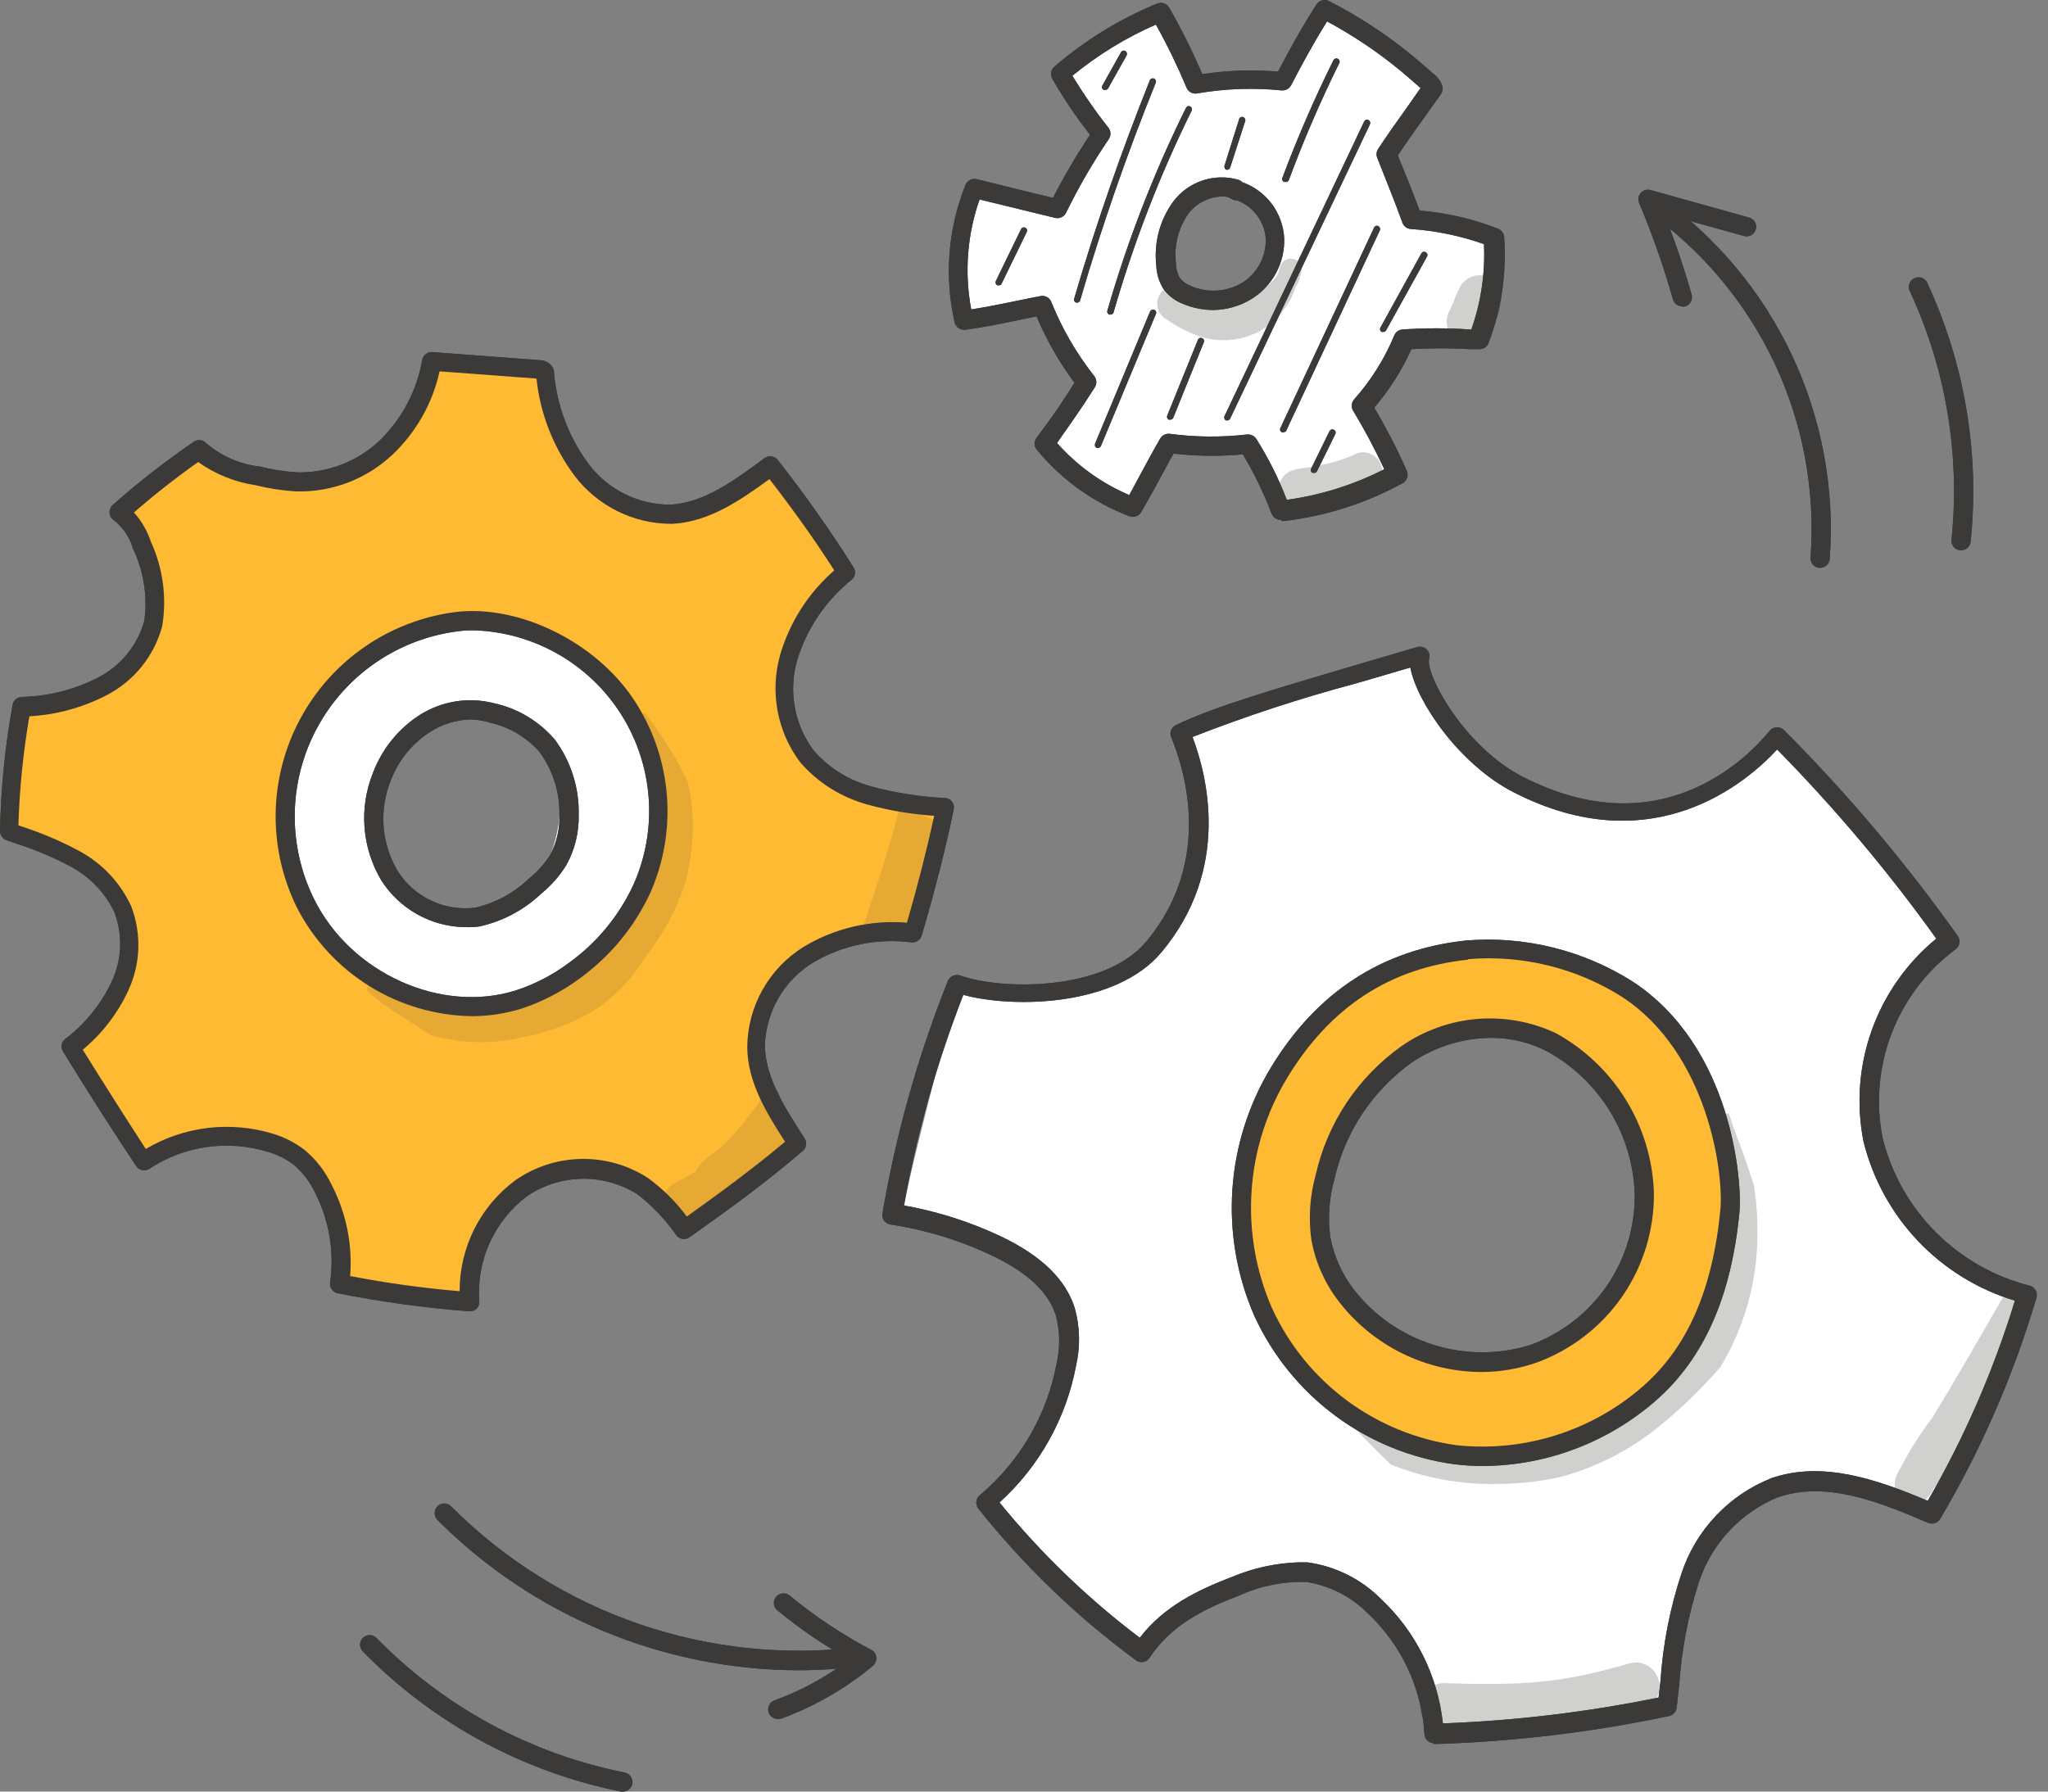 <svg width="88" height="77" viewBox="0 0 88 77" fill="none" xmlns="http://www.w3.org/2000/svg">
<rect x="0" y="0" width="88" height="77" fill="#808080" stroke="none"/>
<path d="M34.319 71.785C28.493 71.773 22.91 69.449 18.796 65.325C18.72 65.246 18.677 65.141 18.677 65.032C18.677 64.922 18.72 64.817 18.796 64.739C18.835 64.701 18.88 64.67 18.93 64.649C18.981 64.628 19.035 64.617 19.089 64.617C19.143 64.617 19.197 64.628 19.247 64.649C19.298 64.67 19.343 64.701 19.382 64.739C21.658 67.025 24.428 68.758 27.479 69.804C30.53 70.851 33.78 71.184 36.98 70.777C37.034 70.769 37.089 70.773 37.141 70.786C37.194 70.8 37.243 70.824 37.286 70.857C37.329 70.889 37.366 70.93 37.393 70.977C37.421 71.024 37.439 71.076 37.446 71.129C37.454 71.183 37.45 71.238 37.437 71.29C37.423 71.343 37.399 71.392 37.367 71.435C37.334 71.479 37.293 71.515 37.246 71.543C37.199 71.57 37.148 71.588 37.094 71.595C36.174 71.721 35.247 71.784 34.319 71.785V71.785Z" fill="#3B3A39"/>
<path d="M33.435 73.879C33.336 73.882 33.239 73.85 33.162 73.788C33.084 73.726 33.032 73.638 33.014 73.541C32.997 73.444 33.015 73.343 33.065 73.258C33.115 73.172 33.195 73.108 33.289 73.076C34.439 72.655 35.52 72.065 36.497 71.326C35.406 70.712 34.371 70.005 33.403 69.212C33.36 69.178 33.325 69.136 33.3 69.088C33.274 69.041 33.258 68.988 33.252 68.934C33.247 68.881 33.252 68.826 33.267 68.774C33.283 68.722 33.309 68.674 33.343 68.632C33.413 68.547 33.514 68.493 33.623 68.482C33.733 68.471 33.843 68.503 33.928 68.573C35.015 69.468 36.19 70.251 37.435 70.909C37.495 70.939 37.547 70.984 37.585 71.04C37.623 71.096 37.646 71.161 37.652 71.228C37.659 71.296 37.65 71.364 37.626 71.427C37.601 71.49 37.562 71.547 37.511 71.591C36.339 72.568 35.008 73.336 33.576 73.862C33.53 73.875 33.483 73.88 33.435 73.879Z" fill="#3B3A39"/>
<path d="M78.209 24.405H78.171C78.063 24.395 77.963 24.342 77.894 24.259C77.824 24.176 77.789 24.069 77.797 23.961C78.009 21.089 77.475 18.211 76.247 15.606C75.019 13.002 73.139 10.758 70.789 9.094C70.699 9.032 70.638 8.936 70.618 8.828C70.599 8.721 70.623 8.61 70.686 8.52C70.748 8.43 70.844 8.369 70.952 8.349C71.059 8.33 71.17 8.354 71.26 8.417C73.728 10.164 75.702 12.519 76.992 15.254C78.281 17.989 78.842 21.011 78.621 24.026C78.611 24.129 78.564 24.225 78.488 24.295C78.412 24.365 78.312 24.404 78.209 24.405V24.405Z" fill="#3B3A39"/>
<path d="M72.286 13.169C72.195 13.169 72.108 13.141 72.035 13.087C71.963 13.033 71.91 12.957 71.885 12.871C71.486 11.461 71.001 10.076 70.432 8.725C70.4 8.654 70.39 8.575 70.403 8.498C70.415 8.421 70.45 8.349 70.502 8.291C70.553 8.233 70.619 8.19 70.693 8.168C70.767 8.146 70.846 8.146 70.92 8.167L75.185 9.359C75.284 9.394 75.365 9.465 75.413 9.558C75.461 9.65 75.472 9.758 75.444 9.858C75.415 9.959 75.35 10.045 75.261 10.099C75.172 10.153 75.065 10.172 74.963 10.15L71.511 9.191C71.955 10.318 72.351 11.478 72.681 12.643C72.702 12.706 72.707 12.772 72.697 12.837C72.687 12.902 72.662 12.963 72.623 13.017C72.584 13.069 72.534 13.113 72.475 13.142C72.416 13.171 72.351 13.186 72.286 13.185V13.169Z" fill="#3B3A39"/>
<path d="M84.264 23.65H84.22C84.112 23.639 84.012 23.586 83.943 23.502C83.874 23.417 83.841 23.309 83.852 23.2C84.231 19.556 83.619 15.876 82.079 12.55C82.049 12.5 82.03 12.444 82.022 12.386C82.015 12.327 82.02 12.268 82.038 12.212C82.055 12.156 82.084 12.104 82.122 12.06C82.161 12.015 82.209 11.98 82.262 11.955C82.315 11.931 82.373 11.918 82.432 11.917C82.491 11.916 82.549 11.928 82.603 11.952C82.657 11.975 82.705 12.01 82.745 12.053C82.784 12.096 82.814 12.148 82.833 12.204C84.43 15.664 85.067 19.491 84.676 23.282C84.665 23.383 84.617 23.477 84.541 23.545C84.465 23.613 84.366 23.651 84.264 23.65V23.65Z" fill="#3B3A39"/>
<path d="M26.763 77H26.687C22.465 76.153 18.597 74.053 15.587 70.973C15.55 70.934 15.52 70.888 15.5 70.838C15.48 70.787 15.47 70.734 15.471 70.68C15.472 70.626 15.483 70.572 15.504 70.522C15.526 70.473 15.557 70.428 15.595 70.39C15.634 70.352 15.68 70.323 15.73 70.303C15.781 70.283 15.834 70.273 15.889 70.273C15.943 70.274 15.996 70.286 16.046 70.307C16.095 70.328 16.14 70.359 16.178 70.398C19.069 73.357 22.787 75.373 26.845 76.181C26.951 76.205 27.045 76.269 27.105 76.36C27.166 76.451 27.189 76.561 27.17 76.669C27.151 76.763 27.1 76.847 27.026 76.907C26.952 76.968 26.859 77 26.763 77Z" fill="#3B3A39"/>
<path d="M34.319 71.785C28.493 71.773 22.91 69.449 18.796 65.325C18.72 65.246 18.677 65.141 18.677 65.032C18.677 64.922 18.72 64.817 18.796 64.739C18.835 64.701 18.88 64.67 18.93 64.649C18.981 64.628 19.035 64.617 19.089 64.617C19.143 64.617 19.197 64.628 19.247 64.649C19.298 64.67 19.343 64.701 19.382 64.739C21.658 67.025 24.428 68.758 27.479 69.804C30.53 70.851 33.78 71.184 36.98 70.777C37.034 70.769 37.089 70.773 37.141 70.786C37.194 70.8 37.243 70.824 37.286 70.857C37.329 70.889 37.366 70.93 37.393 70.977C37.421 71.024 37.439 71.076 37.446 71.129C37.454 71.183 37.45 71.238 37.437 71.29C37.423 71.343 37.399 71.392 37.367 71.435C37.334 71.479 37.293 71.515 37.246 71.543C37.199 71.57 37.148 71.588 37.094 71.595C36.174 71.721 35.247 71.784 34.319 71.785V71.785Z" fill="#3B3A39"/>
<path d="M33.435 73.879C33.336 73.882 33.239 73.85 33.162 73.788C33.084 73.726 33.032 73.638 33.014 73.541C32.997 73.444 33.015 73.343 33.065 73.258C33.115 73.172 33.195 73.108 33.289 73.076C34.439 72.655 35.52 72.065 36.497 71.326C35.406 70.712 34.371 70.005 33.403 69.212C33.36 69.178 33.325 69.136 33.3 69.088C33.274 69.041 33.258 68.988 33.252 68.934C33.247 68.881 33.252 68.826 33.267 68.774C33.283 68.722 33.309 68.674 33.343 68.632C33.413 68.547 33.514 68.493 33.623 68.482C33.733 68.471 33.843 68.503 33.928 68.573C35.015 69.468 36.19 70.251 37.435 70.909C37.495 70.939 37.547 70.984 37.585 71.04C37.623 71.096 37.646 71.161 37.652 71.228C37.659 71.296 37.65 71.364 37.626 71.427C37.601 71.49 37.562 71.547 37.511 71.591C36.339 72.568 35.008 73.336 33.576 73.862C33.53 73.875 33.483 73.88 33.435 73.879Z" fill="#3B3A39"/>
<path d="M78.209 24.405H78.171C78.063 24.395 77.963 24.342 77.894 24.259C77.824 24.176 77.789 24.069 77.797 23.961C78.009 21.089 77.475 18.211 76.247 15.606C75.019 13.002 73.139 10.758 70.789 9.094C70.699 9.032 70.638 8.936 70.618 8.828C70.599 8.721 70.623 8.61 70.686 8.52C70.748 8.43 70.844 8.369 70.952 8.349C71.059 8.33 71.17 8.354 71.26 8.417C73.728 10.164 75.702 12.519 76.992 15.254C78.281 17.989 78.842 21.011 78.621 24.026C78.611 24.129 78.564 24.225 78.488 24.295C78.412 24.365 78.312 24.404 78.209 24.405V24.405Z" fill="#3B3A39"/>
<path d="M72.286 13.169C72.195 13.169 72.108 13.141 72.035 13.087C71.963 13.033 71.91 12.957 71.885 12.871C71.486 11.461 71.001 10.076 70.432 8.725C70.4 8.654 70.39 8.575 70.403 8.498C70.415 8.421 70.45 8.349 70.502 8.291C70.553 8.233 70.619 8.19 70.693 8.168C70.767 8.146 70.846 8.146 70.92 8.167L75.185 9.359C75.284 9.394 75.365 9.465 75.413 9.558C75.461 9.65 75.472 9.758 75.444 9.858C75.415 9.959 75.35 10.045 75.261 10.099C75.172 10.153 75.065 10.172 74.963 10.15L71.511 9.191C71.955 10.318 72.351 11.478 72.681 12.643C72.702 12.706 72.707 12.772 72.697 12.837C72.687 12.902 72.662 12.963 72.623 13.017C72.584 13.069 72.534 13.113 72.475 13.142C72.416 13.171 72.351 13.186 72.286 13.185V13.169Z" fill="#3B3A39"/>
<path d="M18.822 26.731C16.32 27.535 14.231 29.285 13.001 31.608C12.409 32.77 12.101 34.055 12.101 35.359C12.101 36.663 12.409 37.948 13.001 39.11C14.801 42.438 19.261 43.923 22.795 42.578C26.643 41.11 28.99 36.481 27.863 32.519C26.735 28.557 22.199 25.603 18.822 26.731ZM23.5 37.126C23.096 37.974 22.418 38.662 21.576 39.077C20.719 39.467 19.749 39.529 18.85 39.251C17.951 38.973 17.185 38.375 16.698 37.57C16.183 36.725 15.927 35.747 15.962 34.758C15.997 33.769 16.32 32.812 16.893 32.004C17.14 31.594 17.469 31.238 17.858 30.958C18.248 30.679 18.69 30.481 19.158 30.378C19.6 30.281 20.058 30.282 20.499 30.381C20.94 30.48 21.354 30.675 21.711 30.953C22.182 31.032 22.623 31.234 22.99 31.538C23.7 32.123 24.004 33.3 24.074 34.188C24.105 35.198 23.909 36.202 23.5 37.126V37.126Z" fill="white"/>
<path d="M37.376 34.182C36.327 33.901 35.384 33.316 34.666 32.502C34.219 31.901 33.916 31.204 33.782 30.468C33.648 29.731 33.685 28.973 33.891 28.253C34.318 26.808 35.179 25.529 36.356 24.589C35.35 23.011 34.264 21.484 33.105 20.014C31.717 21.044 30.395 22.02 28.834 22.101C28.086 22.105 27.347 21.934 26.677 21.602C26.007 21.27 25.424 20.785 24.975 20.188C24.084 18.982 23.541 17.556 23.403 16.063C23.349 15.922 23.273 15.89 23.219 15.89L18.547 15.554C18.302 16.967 17.613 18.266 16.579 19.261C15.553 20.223 14.192 20.747 12.785 20.724C12.214 20.679 11.648 20.581 11.094 20.432C10.166 20.327 9.289 19.95 8.574 19.348C7.375 20.18 6.227 21.085 5.138 22.058C5.603 22.409 5.944 22.898 6.113 23.456C6.605 24.515 6.769 25.696 6.585 26.849C6.426 27.428 6.148 27.968 5.77 28.435C5.391 28.901 4.919 29.284 4.385 29.559C3.312 30.102 2.134 30.402 0.932 30.437C0.609 32.208 0.427 34.002 0.39 35.803C1.377 36.104 2.333 36.498 3.246 36.979C4.141 37.462 4.854 38.223 5.279 39.147C5.479 39.678 5.571 40.245 5.55 40.812C5.528 41.38 5.394 41.938 5.154 42.453C4.667 43.479 3.942 44.374 3.04 45.065C4.124 46.794 5.127 48.398 6.179 49.981C6.972 49.451 7.872 49.102 8.816 48.961C9.759 48.819 10.723 48.888 11.636 49.163C12.084 49.297 12.504 49.51 12.877 49.791C13.323 50.169 13.682 50.638 13.929 51.168C14.563 52.426 14.796 53.849 14.596 55.244C16.44 55.607 18.304 55.862 20.178 56.008C20.11 55.073 20.279 54.135 20.67 53.283C21.06 52.43 21.659 51.69 22.411 51.13C23.174 50.606 24.075 50.319 25 50.304C25.926 50.29 26.835 50.549 27.614 51.049C28.314 51.577 28.926 52.212 29.43 52.929C31.094 51.753 32.736 50.555 34.281 49.233C33.419 47.894 32.541 46.556 32.508 45.049C32.523 44.261 32.735 43.489 33.124 42.804C33.513 42.118 34.067 41.541 34.736 41.125C36.096 40.311 37.689 39.977 39.262 40.176C39.804 38.35 40.253 36.567 40.633 34.756C39.53 34.681 38.438 34.489 37.376 34.182V34.182ZM27.571 38.198C26.92 39.597 25.922 40.806 24.671 41.71C23.954 42.248 23.154 42.666 22.303 42.946C18.812 44.068 14.715 42.1 13.089 38.81C12.496 37.606 12.199 36.276 12.223 34.934C12.247 33.591 12.591 32.273 13.228 31.09C13.864 29.907 14.773 28.893 15.88 28.133C16.988 27.373 18.26 26.888 19.593 26.719C21.967 26.415 24.975 27.7 26.687 30.009C27.533 31.179 28.06 32.55 28.215 33.986C28.369 35.422 28.148 36.874 27.571 38.198V38.198Z" fill="#FFBA34"/>
<g opacity="0.13">
<path d="M29.7 34.382C29.664 34.11 29.612 33.84 29.543 33.574L29.451 33.385C28.956 32.41 28.368 31.486 27.695 30.626C27.582 30.704 27.5 30.819 27.462 30.951C27.397 31.412 27.755 31.835 27.868 32.279C28.275 33.493 28.546 34.073 28.41 35.184C28.237 36.24 27.933 37.271 27.505 38.252C27.242 38.769 26.934 39.263 26.584 39.726C26.481 39.856 26.443 39.91 26.459 39.916C26.28 40.051 26.129 40.23 25.961 40.371C25.598 40.68 25.234 40.994 24.877 41.298C24.747 41.394 24.623 41.499 24.508 41.612C24.568 41.525 24.405 41.677 24.259 41.802C24.112 41.926 23.814 42.105 23.63 42.203C22.561 42.586 21.449 42.833 20.319 42.94C19.447 42.973 18.576 42.865 17.739 42.62C17.197 42.474 16.774 41.959 16.221 42.078C16.11 42.106 16.009 42.163 15.928 42.243C15.847 42.323 15.789 42.423 15.76 42.533L15.923 42.702L16.465 43.162C17.153 43.607 17.836 44.056 18.524 44.495C19.761 44.841 21.063 44.882 22.319 44.615H22.232C23.328 44.434 24.386 44.067 25.359 43.531C26.325 42.934 27.135 42.117 27.722 41.146L27.776 41.065C28.48 40.169 29.03 39.161 29.402 38.084C29.752 36.883 29.853 35.623 29.7 34.382Z" fill="#3B3A39"/>
</g>
<g opacity="0.13">
<path d="M33.424 46.888C33.27 46.892 33.12 46.933 32.985 47.007C32.804 47.126 32.654 47.286 32.546 47.473C32.432 47.619 32.313 47.766 32.21 47.917C31.885 48.362 31.523 48.777 31.126 49.159C30.747 49.56 30.167 49.809 29.917 50.308C29.917 50.308 29.917 50.308 29.917 50.34L29.484 50.584C29.213 50.752 28.86 50.833 28.671 51.126C28.559 51.282 28.502 51.47 28.511 51.661C28.519 51.853 28.592 52.036 28.718 52.181C28.843 52.325 29.014 52.424 29.202 52.46C29.39 52.495 29.585 52.467 29.755 52.378C30.564 51.953 31.319 51.432 32.004 50.828L32.102 50.725C32.637 50.303 33.145 49.849 33.625 49.365C33.819 49.165 34 48.953 34.166 48.73C33.988 48.373 33.836 48.004 33.69 47.647C33.619 47.37 33.516 47.132 33.424 46.888Z" fill="#3B3A39"/>
</g>
<g opacity="0.13">
<path d="M38.687 34.607C38.38 35.789 38.035 36.96 37.651 38.12L37.11 39.745C37.211 39.877 37.349 39.975 37.506 40.028C37.663 40.081 37.833 40.087 37.993 40.044H38.042C38.115 40.141 38.214 40.216 38.328 40.26C38.441 40.305 38.565 40.317 38.685 40.296C38.805 40.275 38.917 40.22 39.008 40.139C39.099 40.059 39.166 39.954 39.202 39.838C39.267 39.583 39.375 39.328 39.467 39.068C39.524 39.041 39.577 39.006 39.624 38.965C39.911 38.667 40.1 38.289 40.166 37.881C40.347 37.122 40.452 36.347 40.481 35.567C40.481 35.518 40.481 35.475 40.481 35.426C39.912 35.155 39.31 34.884 38.687 34.607Z" fill="#3B3A39"/>
</g>
<path d="M20.173 56.356H20.14C18.249 56.211 16.369 55.952 14.509 55.581C14.406 55.559 14.316 55.5 14.255 55.415C14.195 55.329 14.169 55.224 14.184 55.12C14.368 53.81 14.149 52.475 13.555 51.293C13.336 50.815 13.014 50.391 12.612 50.052C12.287 49.807 11.919 49.624 11.528 49.51C10.673 49.244 9.769 49.171 8.882 49.298C7.995 49.424 7.148 49.747 6.401 50.242C6.312 50.292 6.208 50.309 6.108 50.288C6.009 50.267 5.92 50.21 5.859 50.128C4.818 48.562 3.789 46.952 2.71 45.196C2.656 45.11 2.635 45.007 2.652 44.907C2.669 44.807 2.723 44.717 2.802 44.654C3.656 44.007 4.34 43.163 4.797 42.193C5.015 41.731 5.139 41.229 5.16 40.718C5.181 40.207 5.1 39.697 4.921 39.218C4.527 38.383 3.875 37.695 3.062 37.256C2.293 36.845 1.487 36.505 0.656 36.242L0.276 36.107C0.194 36.077 0.123 36.023 0.074 35.951C0.024 35.879 -0.002 35.793 8.10464e-05 35.706C0.036 33.888 0.217 32.075 0.542 30.286C0.56 30.197 0.607 30.116 0.675 30.056C0.744 29.996 0.831 29.961 0.921 29.955C2.065 29.928 3.187 29.645 4.206 29.126C4.688 28.879 5.113 28.535 5.456 28.117C5.799 27.698 6.053 27.213 6.2 26.692C6.346 25.622 6.174 24.533 5.707 23.56C5.567 23.08 5.279 22.657 4.883 22.351C4.832 22.316 4.788 22.269 4.758 22.214C4.727 22.159 4.709 22.098 4.705 22.035C4.701 21.973 4.712 21.91 4.736 21.852C4.761 21.794 4.798 21.742 4.845 21.701C5.947 20.727 7.107 19.822 8.32 18.991C8.402 18.933 8.502 18.907 8.602 18.918C8.702 18.929 8.794 18.976 8.862 19.05C9.515 19.606 10.319 19.955 11.171 20.053C11.704 20.186 12.248 20.27 12.796 20.302C14.095 20.322 15.351 19.837 16.298 18.948C17.267 18.014 17.913 16.794 18.14 15.468C18.159 15.368 18.213 15.279 18.293 15.217C18.373 15.155 18.473 15.125 18.574 15.132L23.262 15.484C23.386 15.495 23.504 15.543 23.6 15.621C23.697 15.699 23.768 15.804 23.804 15.923C23.807 15.954 23.807 15.985 23.804 16.015C23.928 17.435 24.442 18.793 25.289 19.939C25.698 20.484 26.229 20.926 26.839 21.229C27.448 21.533 28.12 21.691 28.801 21.69C30.243 21.619 31.571 20.639 32.85 19.69C32.936 19.626 33.044 19.598 33.15 19.612C33.256 19.627 33.353 19.682 33.419 19.766C34.58 21.247 35.666 22.787 36.671 24.378C36.728 24.462 36.751 24.565 36.736 24.665C36.721 24.765 36.669 24.856 36.59 24.92C35.482 25.81 34.668 27.014 34.254 28.373C34.064 29.031 34.029 29.725 34.153 30.399C34.276 31.073 34.553 31.71 34.964 32.259C35.62 33.008 36.484 33.545 37.446 33.803C38.481 34.08 39.542 34.246 40.611 34.297C40.67 34.3 40.727 34.316 40.779 34.344C40.831 34.372 40.875 34.411 40.91 34.459C40.945 34.506 40.969 34.56 40.981 34.617C40.993 34.674 40.993 34.733 40.98 34.79C40.611 36.562 40.156 38.34 39.603 40.21C39.575 40.302 39.516 40.381 39.436 40.434C39.356 40.488 39.26 40.512 39.164 40.502C37.687 40.31 36.188 40.621 34.91 41.386C34.301 41.765 33.795 42.289 33.439 42.911C33.082 43.534 32.885 44.235 32.866 44.952C32.899 46.323 33.696 47.565 34.541 48.876L34.574 48.925C34.628 49.01 34.649 49.111 34.634 49.211C34.62 49.311 34.569 49.402 34.492 49.467C32.899 50.833 31.208 52.063 29.614 53.185C29.53 53.24 29.428 53.263 29.328 53.248C29.228 53.233 29.137 53.181 29.072 53.104C28.604 52.429 28.036 51.829 27.387 51.326C26.674 50.879 25.847 50.648 25.006 50.662C24.165 50.677 23.346 50.936 22.65 51.407C21.955 51.929 21.402 52.618 21.043 53.41C20.684 54.202 20.53 55.071 20.596 55.938C20.599 55.997 20.59 56.055 20.568 56.109C20.547 56.163 20.513 56.212 20.471 56.253C20.431 56.29 20.384 56.318 20.333 56.336C20.282 56.354 20.227 56.361 20.173 56.356ZM15.046 54.843C16.601 55.143 18.172 55.36 19.75 55.494C19.747 54.562 19.965 53.643 20.385 52.811C20.805 51.979 21.416 51.259 22.168 50.708C23 50.136 23.983 49.823 24.992 49.809C26.002 49.794 26.994 50.079 27.842 50.627C28.479 51.092 29.042 51.651 29.511 52.285C30.893 51.299 32.346 50.236 33.733 49.071C32.915 47.803 32.108 46.48 32.108 44.974C32.121 44.116 32.349 43.275 32.771 42.528C33.194 41.781 33.797 41.151 34.525 40.697C35.859 39.89 37.415 39.526 38.969 39.657C39.43 38.069 39.815 36.562 40.14 35.061C39.17 34.998 38.209 34.837 37.273 34.578C36.151 34.273 35.146 33.641 34.384 32.763C33.894 32.112 33.561 31.356 33.412 30.555C33.262 29.754 33.3 28.929 33.522 28.145C33.934 26.737 34.741 25.477 35.847 24.514C35.051 23.267 34.135 21.977 33.062 20.59C31.782 21.527 30.449 22.433 28.888 22.514C28.073 22.519 27.267 22.334 26.536 21.973C25.805 21.611 25.168 21.084 24.677 20.433C23.773 19.215 23.212 17.778 23.051 16.27L18.888 15.961C18.588 17.326 17.886 18.57 16.872 19.533C15.761 20.583 14.281 21.154 12.753 21.121C12.157 21.088 11.566 20.999 10.986 20.855C10.095 20.722 9.249 20.38 8.515 19.858C7.558 20.533 6.638 21.256 5.756 22.026C6.082 22.389 6.329 22.815 6.482 23.278C7.003 24.413 7.173 25.677 6.97 26.909C6.8 27.546 6.499 28.139 6.085 28.652C5.672 29.165 5.155 29.584 4.569 29.885C3.543 30.415 2.416 30.722 1.263 30.785C0.996 32.334 0.838 33.901 0.791 35.473L0.884 35.505C1.765 35.786 2.617 36.149 3.431 36.589C4.401 37.117 5.174 37.944 5.637 38.947C5.86 39.529 5.964 40.15 5.943 40.773C5.921 41.395 5.775 42.008 5.512 42.573C5.057 43.555 4.389 44.424 3.556 45.115C4.488 46.616 5.382 48.02 6.265 49.38C7.08 48.898 7.986 48.591 8.925 48.478C9.865 48.365 10.818 48.449 11.723 48.724C12.22 48.872 12.685 49.111 13.095 49.429C13.588 49.842 13.986 50.358 14.26 50.941C14.879 52.144 15.151 53.495 15.046 54.843V54.843Z" fill="#3B3A39"/>
<path d="M19.962 39.846C19.246 39.833 18.544 39.642 17.92 39.291C17.296 38.94 16.768 38.44 16.384 37.836C15.971 37.143 15.725 36.364 15.663 35.56C15.602 34.756 15.729 33.949 16.032 33.202C16.419 32.186 17.12 31.32 18.032 30.73C18.5 30.433 19.023 30.235 19.57 30.147C20.117 30.059 20.677 30.084 21.213 30.221V30.221C22.232 30.44 23.151 30.987 23.831 31.776C24.53 32.714 24.894 33.859 24.866 35.028C24.882 35.786 24.695 36.535 24.325 37.196C24.033 37.662 23.667 38.075 23.241 38.421C22.501 39.119 21.584 39.603 20.59 39.819C20.382 39.845 20.172 39.854 19.962 39.846V39.846ZM20.243 30.92C19.614 30.933 19 31.121 18.471 31.462C17.707 31.957 17.121 32.682 16.796 33.532C16.541 34.158 16.433 34.834 16.482 35.508C16.531 36.182 16.735 36.836 17.078 37.418C17.427 37.979 17.93 38.427 18.527 38.709C19.124 38.99 19.79 39.094 20.444 39.006C21.295 38.805 22.077 38.38 22.709 37.776C23.068 37.489 23.379 37.147 23.631 36.763C23.916 36.23 24.057 35.632 24.037 35.028C24.059 34.055 23.758 33.102 23.181 32.318C22.614 31.673 21.854 31.228 21.013 31.05C20.764 30.972 20.505 30.928 20.243 30.92V30.92Z" fill="#3B3A39"/>
<path d="M20.259 43.674C18.702 43.647 17.181 43.198 15.859 42.374C14.537 41.55 13.463 40.383 12.753 38.996C12.132 37.734 11.821 36.342 11.845 34.936C11.87 33.53 12.228 32.15 12.892 30.91C13.556 29.669 14.505 28.605 15.662 27.805C16.819 27.005 18.149 26.492 19.544 26.308V26.308C22.151 25.978 25.294 27.43 27.023 29.766C27.916 30.994 28.471 32.434 28.633 33.944C28.795 35.453 28.557 36.979 27.945 38.368C27.266 39.833 26.223 41.1 24.915 42.048C24.159 42.608 23.32 43.046 22.427 43.343C21.726 43.563 20.994 43.675 20.259 43.674V43.674ZM20.34 27.089C20.116 27.087 19.891 27.102 19.669 27.132V27.132C18.402 27.294 17.192 27.756 16.14 28.48C15.088 29.203 14.224 30.168 13.619 31.293C13.015 32.418 12.688 33.671 12.665 34.947C12.643 36.224 12.925 37.488 13.49 38.633C15.067 41.831 18.969 43.593 22.194 42.557C23.004 42.289 23.765 41.892 24.449 41.381C25.644 40.519 26.598 39.363 27.218 38.026C27.739 36.86 27.964 35.583 27.874 34.309C27.784 33.034 27.381 31.802 26.701 30.721C26.021 29.639 25.085 28.742 23.975 28.109C22.866 27.475 21.617 27.125 20.34 27.089Z" fill="#3B3A39"/>
<path d="M37.376 34.182C36.327 33.901 35.384 33.316 34.666 32.502C34.219 31.901 33.916 31.204 33.782 30.468C33.648 29.731 33.685 28.973 33.891 28.253C34.318 26.808 35.179 25.529 36.356 24.589C35.35 23.011 34.264 21.484 33.105 20.014C31.717 21.044 30.395 22.02 28.834 22.101C28.086 22.105 27.347 21.934 26.677 21.602C26.007 21.27 25.424 20.785 24.975 20.188C24.084 18.982 23.541 17.556 23.403 16.063C23.349 15.922 23.273 15.89 23.219 15.89L18.547 15.554C18.302 16.967 17.613 18.266 16.579 19.261C15.553 20.223 14.192 20.747 12.785 20.724C12.214 20.679 11.648 20.581 11.094 20.432C10.166 20.327 9.289 19.95 8.574 19.348C7.375 20.18 6.227 21.085 5.138 22.058C5.603 22.409 5.944 22.898 6.113 23.456C6.605 24.515 6.769 25.696 6.585 26.849C6.426 27.428 6.148 27.968 5.77 28.435C5.391 28.901 4.919 29.284 4.385 29.559C3.312 30.102 2.134 30.402 0.932 30.437C0.609 32.208 0.427 34.002 0.39 35.803C1.377 36.104 2.333 36.498 3.246 36.979C4.141 37.462 4.854 38.223 5.279 39.147C5.479 39.678 5.571 40.245 5.55 40.812C5.528 41.38 5.394 41.938 5.154 42.453C4.667 43.479 3.942 44.374 3.04 45.065C4.124 46.794 5.127 48.398 6.179 49.981C6.972 49.451 7.872 49.102 8.816 48.961C9.759 48.819 10.723 48.888 11.636 49.163C12.084 49.297 12.504 49.51 12.877 49.791C13.323 50.169 13.682 50.638 13.929 51.168C14.563 52.426 14.796 53.849 14.596 55.244C16.44 55.607 18.304 55.862 20.178 56.008C20.11 55.073 20.279 54.135 20.67 53.283C21.06 52.43 21.659 51.69 22.411 51.13C23.174 50.606 24.075 50.319 25 50.304C25.926 50.29 26.835 50.549 27.614 51.049C28.314 51.577 28.926 52.212 29.43 52.929C31.094 51.753 32.736 50.555 34.281 49.233C33.419 47.894 32.541 46.556 32.508 45.049C32.523 44.261 32.735 43.489 33.124 42.804C33.513 42.118 34.067 41.541 34.736 41.125C36.096 40.311 37.689 39.977 39.262 40.176C39.804 38.35 40.253 36.567 40.633 34.756C39.53 34.681 38.438 34.489 37.376 34.182V34.182ZM27.571 38.198C26.92 39.597 25.922 40.806 24.671 41.71C23.954 42.248 23.154 42.666 22.303 42.946C18.812 44.068 14.715 42.1 13.089 38.81C12.496 37.606 12.199 36.276 12.223 34.934C12.247 33.591 12.591 32.273 13.228 31.09C13.864 29.907 14.773 28.893 15.88 28.133C16.988 27.373 18.26 26.888 19.593 26.719C21.967 26.415 24.975 27.7 26.687 30.009C27.533 31.179 28.06 32.55 28.215 33.986C28.369 35.422 28.148 36.874 27.571 38.198V38.198Z" fill="#FFBA34"/>
<g opacity="0.13">
<path d="M29.7 34.382C29.664 34.11 29.612 33.84 29.543 33.574L29.451 33.385C28.956 32.41 28.368 31.486 27.695 30.626C27.582 30.704 27.5 30.819 27.462 30.951C27.397 31.412 27.755 31.835 27.868 32.279C28.275 33.493 28.546 34.073 28.41 35.184C28.237 36.24 27.933 37.271 27.505 38.252C27.242 38.769 26.934 39.263 26.584 39.726C26.481 39.856 26.443 39.91 26.459 39.916C26.28 40.051 26.129 40.23 25.961 40.371C25.598 40.68 25.234 40.994 24.877 41.298C24.747 41.394 24.623 41.499 24.508 41.612C24.568 41.525 24.405 41.677 24.259 41.802C24.112 41.926 23.814 42.105 23.63 42.203C22.561 42.586 21.449 42.833 20.319 42.94C19.447 42.973 18.576 42.865 17.739 42.62C17.197 42.474 16.774 41.959 16.221 42.078C16.11 42.106 16.009 42.163 15.928 42.243C15.847 42.323 15.789 42.423 15.76 42.533L15.923 42.702L16.465 43.162C17.153 43.607 17.836 44.056 18.524 44.495C19.761 44.841 21.063 44.882 22.319 44.615H22.232C23.328 44.434 24.386 44.067 25.359 43.531C26.325 42.934 27.135 42.117 27.722 41.146L27.776 41.065C28.48 40.169 29.03 39.161 29.402 38.084C29.752 36.883 29.853 35.623 29.7 34.382Z" fill="#3B3A39"/>
</g>
<g opacity="0.13">
<path d="M33.424 46.888C33.27 46.892 33.12 46.933 32.985 47.007C32.804 47.126 32.654 47.286 32.546 47.473C32.432 47.619 32.313 47.766 32.21 47.917C31.885 48.362 31.523 48.777 31.126 49.159C30.747 49.56 30.167 49.809 29.917 50.308C29.917 50.308 29.917 50.308 29.917 50.34L29.484 50.584C29.213 50.752 28.86 50.833 28.671 51.126C28.559 51.282 28.502 51.47 28.511 51.661C28.519 51.853 28.592 52.036 28.718 52.181C28.843 52.325 29.014 52.424 29.202 52.46C29.39 52.495 29.585 52.467 29.755 52.378C30.564 51.953 31.319 51.432 32.004 50.828L32.102 50.725C32.637 50.303 33.145 49.849 33.625 49.365C33.819 49.165 34 48.953 34.166 48.73C33.988 48.373 33.836 48.004 33.69 47.647C33.619 47.37 33.516 47.132 33.424 46.888Z" fill="#3B3A39"/>
</g>
<g opacity="0.13">
<path d="M38.687 34.607C38.38 35.789 38.035 36.96 37.651 38.12L37.11 39.745C37.211 39.877 37.349 39.975 37.506 40.028C37.663 40.081 37.833 40.087 37.993 40.044H38.042C38.115 40.141 38.214 40.216 38.328 40.26C38.441 40.305 38.565 40.317 38.685 40.296C38.805 40.275 38.917 40.22 39.008 40.139C39.099 40.059 39.166 39.954 39.202 39.838C39.267 39.583 39.375 39.328 39.467 39.068C39.524 39.041 39.577 39.006 39.624 38.965C39.911 38.667 40.1 38.289 40.166 37.881C40.347 37.122 40.452 36.347 40.481 35.567C40.481 35.518 40.481 35.475 40.481 35.426C39.912 35.155 39.31 34.884 38.687 34.607Z" fill="#3B3A39"/>
</g>
<path d="M20.173 56.356H20.14C18.249 56.211 16.369 55.952 14.509 55.581C14.406 55.559 14.316 55.5 14.255 55.415C14.195 55.329 14.169 55.224 14.184 55.12C14.368 53.81 14.149 52.475 13.555 51.293C13.336 50.815 13.014 50.391 12.612 50.052C12.287 49.807 11.919 49.624 11.528 49.51C10.673 49.244 9.769 49.171 8.882 49.298C7.995 49.424 7.148 49.747 6.401 50.242C6.312 50.292 6.208 50.309 6.108 50.288C6.009 50.267 5.92 50.21 5.859 50.128C4.818 48.562 3.789 46.952 2.71 45.196C2.656 45.11 2.635 45.007 2.652 44.907C2.669 44.807 2.723 44.717 2.802 44.654C3.656 44.007 4.34 43.163 4.797 42.193C5.015 41.731 5.139 41.229 5.16 40.718C5.181 40.207 5.1 39.697 4.921 39.218C4.527 38.383 3.875 37.695 3.062 37.256C2.293 36.845 1.487 36.505 0.656 36.242L0.276 36.107C0.194 36.077 0.123 36.023 0.074 35.951C0.024 35.879 -0.002 35.793 8.10464e-05 35.706C0.036 33.888 0.217 32.075 0.542 30.286C0.56 30.197 0.607 30.116 0.675 30.056C0.744 29.996 0.831 29.961 0.921 29.955C2.065 29.928 3.187 29.645 4.206 29.126C4.688 28.879 5.113 28.535 5.456 28.117C5.799 27.698 6.053 27.213 6.2 26.692C6.346 25.622 6.174 24.533 5.707 23.56C5.567 23.08 5.279 22.657 4.883 22.351C4.832 22.316 4.788 22.269 4.758 22.214C4.727 22.159 4.709 22.098 4.705 22.035C4.701 21.973 4.712 21.91 4.736 21.852C4.761 21.794 4.798 21.742 4.845 21.701C5.947 20.727 7.107 19.822 8.32 18.991C8.402 18.933 8.502 18.907 8.602 18.918C8.702 18.929 8.794 18.976 8.862 19.05C9.515 19.606 10.319 19.955 11.171 20.053C11.704 20.186 12.248 20.27 12.796 20.302C14.095 20.322 15.351 19.837 16.298 18.948C17.267 18.014 17.913 16.794 18.14 15.468C18.159 15.368 18.213 15.279 18.293 15.217C18.373 15.155 18.473 15.125 18.574 15.132L23.262 15.484C23.386 15.495 23.504 15.543 23.6 15.621C23.697 15.699 23.768 15.804 23.804 15.923C23.807 15.954 23.807 15.985 23.804 16.015C23.928 17.435 24.442 18.793 25.289 19.939C25.698 20.484 26.229 20.926 26.839 21.229C27.448 21.533 28.12 21.691 28.801 21.69C30.243 21.619 31.571 20.639 32.85 19.69C32.936 19.626 33.044 19.598 33.15 19.612C33.256 19.627 33.353 19.682 33.419 19.766C34.58 21.247 35.666 22.787 36.671 24.378C36.728 24.462 36.751 24.565 36.736 24.665C36.721 24.765 36.669 24.856 36.59 24.92C35.482 25.81 34.668 27.014 34.254 28.373C34.064 29.031 34.029 29.725 34.153 30.399C34.276 31.073 34.553 31.71 34.964 32.259C35.62 33.008 36.484 33.545 37.446 33.803C38.481 34.08 39.542 34.246 40.611 34.297C40.67 34.3 40.727 34.316 40.779 34.344C40.831 34.372 40.875 34.411 40.91 34.459C40.945 34.506 40.969 34.56 40.981 34.617C40.993 34.674 40.993 34.733 40.98 34.79C40.611 36.562 40.156 38.34 39.603 40.21C39.575 40.302 39.516 40.381 39.436 40.434C39.356 40.488 39.26 40.512 39.164 40.502C37.687 40.31 36.188 40.621 34.91 41.386C34.301 41.765 33.795 42.289 33.439 42.911C33.082 43.534 32.885 44.235 32.866 44.952C32.899 46.323 33.696 47.565 34.541 48.876L34.574 48.925C34.628 49.01 34.649 49.111 34.634 49.211C34.62 49.311 34.569 49.402 34.492 49.467C32.899 50.833 31.208 52.063 29.614 53.185C29.53 53.24 29.428 53.263 29.328 53.248C29.228 53.233 29.137 53.181 29.072 53.104C28.604 52.429 28.036 51.829 27.387 51.326C26.674 50.879 25.847 50.648 25.006 50.662C24.165 50.677 23.346 50.936 22.65 51.407C21.955 51.929 21.402 52.618 21.043 53.41C20.684 54.202 20.53 55.071 20.596 55.938C20.599 55.997 20.59 56.055 20.568 56.109C20.547 56.163 20.513 56.212 20.471 56.253C20.431 56.29 20.384 56.318 20.333 56.336C20.282 56.354 20.227 56.361 20.173 56.356ZM15.046 54.843C16.601 55.143 18.172 55.36 19.75 55.494C19.747 54.562 19.965 53.643 20.385 52.811C20.805 51.979 21.416 51.259 22.168 50.708C23 50.136 23.983 49.823 24.992 49.809C26.002 49.794 26.994 50.079 27.842 50.627C28.479 51.092 29.042 51.651 29.511 52.285C30.893 51.299 32.346 50.236 33.733 49.071C32.915 47.803 32.108 46.48 32.108 44.974C32.121 44.116 32.349 43.275 32.771 42.528C33.194 41.781 33.797 41.151 34.525 40.697C35.859 39.89 37.415 39.526 38.969 39.657C39.43 38.069 39.815 36.562 40.14 35.061C39.17 34.998 38.209 34.837 37.273 34.578C36.151 34.273 35.146 33.641 34.384 32.763C33.894 32.112 33.561 31.356 33.412 30.555C33.262 29.754 33.3 28.929 33.522 28.145C33.934 26.737 34.741 25.477 35.847 24.514C35.051 23.267 34.135 21.977 33.062 20.59C31.782 21.527 30.449 22.433 28.888 22.514C28.073 22.519 27.267 22.334 26.536 21.973C25.805 21.611 25.168 21.084 24.677 20.433C23.773 19.215 23.212 17.778 23.051 16.27L18.888 15.961C18.588 17.326 17.886 18.57 16.872 19.533C15.761 20.583 14.281 21.154 12.753 21.121C12.157 21.088 11.566 20.999 10.986 20.855C10.095 20.722 9.249 20.38 8.515 19.858C7.558 20.533 6.638 21.256 5.756 22.026C6.082 22.389 6.329 22.815 6.482 23.278C7.003 24.413 7.173 25.677 6.97 26.909C6.8 27.546 6.499 28.139 6.085 28.652C5.672 29.165 5.155 29.584 4.569 29.885C3.543 30.415 2.416 30.722 1.263 30.785C0.996 32.334 0.838 33.901 0.791 35.473L0.884 35.505C1.765 35.786 2.617 36.149 3.431 36.589C4.401 37.117 5.174 37.944 5.637 38.947C5.86 39.529 5.964 40.15 5.943 40.773C5.921 41.395 5.775 42.008 5.512 42.573C5.057 43.555 4.389 44.424 3.556 45.115C4.488 46.616 5.382 48.02 6.265 49.38C7.08 48.898 7.986 48.591 8.925 48.478C9.865 48.365 10.818 48.449 11.723 48.724C12.22 48.872 12.685 49.111 13.095 49.429C13.588 49.842 13.986 50.358 14.26 50.941C14.879 52.144 15.151 53.495 15.046 54.843V54.843Z" fill="#3B3A39"/>
<path d="M19.962 39.846C19.246 39.833 18.544 39.642 17.92 39.291C17.296 38.94 16.768 38.44 16.384 37.836C15.971 37.143 15.725 36.364 15.663 35.56C15.602 34.756 15.729 33.949 16.032 33.202C16.419 32.186 17.12 31.32 18.032 30.73C18.5 30.433 19.023 30.235 19.57 30.147C20.117 30.059 20.677 30.084 21.213 30.221V30.221C22.232 30.44 23.151 30.987 23.831 31.776C24.53 32.714 24.894 33.859 24.866 35.028C24.882 35.786 24.695 36.535 24.325 37.196C24.033 37.662 23.667 38.075 23.241 38.421C22.501 39.119 21.584 39.603 20.59 39.819C20.382 39.845 20.172 39.854 19.962 39.846V39.846ZM20.243 30.92C19.614 30.933 19 31.121 18.471 31.462C17.707 31.957 17.121 32.682 16.796 33.532C16.541 34.158 16.433 34.834 16.482 35.508C16.531 36.182 16.735 36.836 17.078 37.418C17.427 37.979 17.93 38.427 18.527 38.709C19.124 38.99 19.79 39.094 20.444 39.006C21.295 38.805 22.077 38.38 22.709 37.776C23.068 37.489 23.379 37.147 23.631 36.763C23.916 36.23 24.057 35.632 24.037 35.028C24.059 34.055 23.758 33.102 23.181 32.318C22.614 31.673 21.854 31.228 21.013 31.05C20.764 30.972 20.505 30.928 20.243 30.92V30.92Z" fill="#3B3A39"/>
<path d="M20.259 43.674C18.702 43.647 17.181 43.198 15.859 42.374C14.537 41.55 13.463 40.383 12.753 38.996C12.132 37.734 11.821 36.342 11.845 34.936C11.87 33.53 12.228 32.15 12.892 30.91C13.556 29.669 14.505 28.605 15.662 27.805C16.819 27.005 18.149 26.492 19.544 26.308V26.308C22.151 25.978 25.294 27.43 27.023 29.766C27.916 30.994 28.471 32.434 28.633 33.944C28.795 35.453 28.557 36.979 27.945 38.368C27.266 39.833 26.223 41.1 24.915 42.048C24.159 42.608 23.32 43.046 22.427 43.343C21.726 43.563 20.994 43.675 20.259 43.674V43.674ZM20.34 27.089C20.116 27.087 19.891 27.102 19.669 27.132V27.132C18.402 27.294 17.192 27.756 16.14 28.48C15.088 29.203 14.224 30.168 13.619 31.293C13.015 32.418 12.688 33.671 12.665 34.947C12.643 36.224 12.925 37.488 13.49 38.633C15.067 41.831 18.969 43.593 22.194 42.557C23.004 42.289 23.765 41.892 24.449 41.381C25.644 40.519 26.598 39.363 27.218 38.026C27.739 36.86 27.964 35.583 27.874 34.309C27.784 33.034 27.381 31.802 26.701 30.721C26.021 29.639 25.085 28.742 23.975 28.109C22.866 27.475 21.617 27.125 20.34 27.089Z" fill="#3B3A39"/>
<path d="M60.589 9.414L59.684 6.438L61.592 3.728L56.892 0.477L55.077 3.43C55.049 3.486 55.008 3.535 54.958 3.571C54.884 3.607 54.801 3.622 54.719 3.615C53.673 3.615 52.627 3.582 51.581 3.555C51.066 2.585 50.562 1.653 49.998 0.769C49.955 0.699 49.901 0.617 49.819 0.601C49.778 0.597 49.736 0.601 49.696 0.613C49.656 0.625 49.619 0.645 49.587 0.672L45.858 2.905C45.823 2.92 45.793 2.944 45.771 2.975C45.717 3.051 45.771 3.159 45.809 3.241C46.281 4.066 46.839 4.84 47.473 5.55C46.933 6.57 46.334 7.558 45.679 8.509C45.547 8.751 45.337 8.942 45.083 9.051C44.861 9.096 44.631 9.075 44.421 8.991C43.543 8.747 42.681 8.449 41.825 8.157C41.094 9.888 40.957 11.813 41.435 13.631C41.505 13.772 44.752 13.311 44.752 13.311L46.687 16.639L45.131 19.181L48.692 21.766L50.54 19.056L53.792 19.121L55.05 21.961L59.928 20.286L58.746 17.376L60.497 14.552L63.797 14.287L63.9 10.281L60.589 9.414ZM54.979 10.931C54.972 11.121 54.922 11.306 54.833 11.473C54.786 11.584 54.732 11.691 54.67 11.793C54.545 11.993 54.393 12.175 54.221 12.335C53.881 12.652 53.481 12.897 53.044 13.056C52.868 13.118 52.687 13.165 52.502 13.197C52.343 13.221 52.18 13.221 52.02 13.197C51.916 13.177 51.811 13.163 51.706 13.154C51.993 13.154 51.679 13.154 51.565 13.154C51.041 12.988 50.599 12.63 50.329 12.151C50.166 11.879 50.068 11.573 50.042 11.257C50.034 10.969 50.094 10.683 50.215 10.422C50.358 10.043 50.539 9.68 50.757 9.338C51.009 8.929 51.359 8.59 51.776 8.352C51.973 8.251 52.189 8.191 52.409 8.176C52.63 8.161 52.852 8.191 53.061 8.265C53.144 8.222 53.235 8.197 53.328 8.19C53.421 8.184 53.514 8.196 53.603 8.227C53.902 8.321 54.169 8.498 54.372 8.736C54.572 8.969 54.73 9.235 54.838 9.522C54.877 9.615 54.908 9.711 54.931 9.81C54.947 9.864 54.957 9.921 54.963 9.978C54.963 10.07 54.963 10.156 55.001 10.249V10.189C55.001 10.113 55.001 10.108 55.001 10.189C55.001 10.27 55.001 10.373 55.039 10.46C55.044 10.507 55.044 10.554 55.039 10.601C55.035 10.713 55.014 10.825 54.979 10.931Z" fill="white"/>
<path d="M46.285 13.007H46.247C46.212 12.997 46.183 12.974 46.166 12.943C46.149 12.911 46.145 12.874 46.155 12.839C47.082 9.669 48.182 6.514 49.407 3.452C49.42 3.418 49.447 3.391 49.48 3.377C49.514 3.363 49.552 3.363 49.586 3.376C49.62 3.39 49.646 3.416 49.661 3.45C49.675 3.483 49.675 3.521 49.662 3.555C48.426 6.606 47.331 9.755 46.41 12.915C46.401 12.941 46.384 12.964 46.362 12.981C46.34 12.997 46.313 13.007 46.285 13.007V13.007Z" fill="#3B3A39"/>
<path d="M47.717 13.522H47.679C47.662 13.518 47.645 13.51 47.631 13.499C47.616 13.488 47.604 13.475 47.595 13.459C47.586 13.443 47.58 13.426 47.578 13.408C47.575 13.39 47.577 13.372 47.582 13.354C48.445 10.354 49.575 7.438 50.958 4.639C50.966 4.622 50.977 4.608 50.99 4.595C51.004 4.583 51.019 4.573 51.036 4.567C51.054 4.561 51.072 4.559 51.09 4.56C51.108 4.561 51.126 4.566 51.142 4.574C51.174 4.591 51.198 4.62 51.209 4.654C51.22 4.689 51.218 4.726 51.202 4.758C49.829 7.544 48.706 10.446 47.847 13.43C47.838 13.457 47.821 13.481 47.797 13.497C47.774 13.514 47.746 13.523 47.717 13.522V13.522Z" fill="#3B3A39"/>
<path d="M47.18 19.25H47.126C47.092 19.235 47.066 19.207 47.053 19.172C47.04 19.138 47.041 19.1 47.055 19.066L49.418 13.386C49.434 13.354 49.461 13.329 49.494 13.316C49.527 13.302 49.564 13.302 49.597 13.316C49.614 13.322 49.63 13.332 49.642 13.345C49.655 13.357 49.665 13.373 49.672 13.389C49.678 13.406 49.682 13.424 49.681 13.442C49.68 13.46 49.676 13.478 49.668 13.494L47.305 19.169C47.295 19.194 47.277 19.215 47.255 19.229C47.233 19.244 47.206 19.251 47.18 19.25V19.25Z" fill="#3B3A39"/>
<path d="M50.28 18.037H50.232C50.215 18.031 50.199 18.021 50.186 18.008C50.173 17.996 50.163 17.98 50.156 17.964C50.149 17.947 50.145 17.929 50.145 17.911C50.145 17.893 50.149 17.875 50.156 17.858L51.473 14.606C51.486 14.573 51.513 14.546 51.546 14.531C51.58 14.517 51.618 14.517 51.652 14.53C51.685 14.544 51.712 14.571 51.727 14.604C51.741 14.638 51.741 14.676 51.727 14.709L50.41 17.961C50.398 17.985 50.379 18.005 50.356 18.018C50.333 18.032 50.307 18.038 50.28 18.037V18.037Z" fill="#3B3A39"/>
<path d="M52.745 7.296H52.702C52.668 7.284 52.64 7.259 52.624 7.226C52.608 7.194 52.605 7.157 52.615 7.122L53.244 5.123C53.249 5.105 53.258 5.088 53.269 5.074C53.281 5.06 53.295 5.048 53.311 5.039C53.327 5.031 53.345 5.025 53.363 5.024C53.382 5.022 53.4 5.025 53.417 5.03C53.451 5.043 53.479 5.068 53.495 5.1C53.512 5.132 53.515 5.169 53.504 5.204L52.859 7.198C52.852 7.224 52.837 7.247 52.817 7.264C52.797 7.282 52.772 7.293 52.745 7.296Z" fill="#3B3A39"/>
<path d="M55.228 7.82H55.179C55.162 7.813 55.147 7.803 55.134 7.791C55.121 7.778 55.111 7.763 55.103 7.746C55.096 7.73 55.093 7.712 55.093 7.694C55.093 7.675 55.096 7.658 55.103 7.641C55.749 5.919 56.481 4.231 57.298 2.584C57.316 2.552 57.344 2.529 57.379 2.518C57.413 2.506 57.45 2.509 57.483 2.524C57.499 2.532 57.514 2.543 57.527 2.556C57.539 2.57 57.548 2.586 57.554 2.603C57.561 2.62 57.563 2.638 57.562 2.656C57.561 2.675 57.556 2.692 57.548 2.709C56.739 4.347 56.015 6.026 55.38 7.738C55.367 7.767 55.345 7.79 55.318 7.805C55.29 7.82 55.259 7.825 55.228 7.82V7.82Z" fill="#3B3A39"/>
<path d="M52.741 18.069H52.681C52.649 18.053 52.624 18.024 52.611 17.99C52.599 17.956 52.601 17.918 52.616 17.885L58.616 5.224C58.623 5.207 58.634 5.192 58.648 5.18C58.661 5.168 58.677 5.158 58.694 5.152C58.711 5.146 58.73 5.144 58.748 5.145C58.766 5.146 58.784 5.151 58.8 5.159C58.833 5.175 58.858 5.204 58.87 5.238C58.882 5.272 58.88 5.31 58.865 5.343L52.86 17.988C52.85 18.011 52.833 18.031 52.812 18.046C52.791 18.06 52.766 18.068 52.741 18.069Z" fill="#3B3A39"/>
<path d="M55.141 18.578C55.121 18.583 55.101 18.583 55.081 18.578C55.065 18.571 55.05 18.561 55.038 18.548C55.025 18.535 55.016 18.519 55.01 18.503C55.004 18.486 55.001 18.468 55.002 18.45C55.003 18.432 55.008 18.415 55.016 18.399L59.043 9.781C59.05 9.765 59.06 9.75 59.073 9.738C59.086 9.726 59.102 9.716 59.118 9.71C59.135 9.704 59.153 9.701 59.171 9.702C59.189 9.703 59.206 9.708 59.222 9.716C59.254 9.732 59.279 9.759 59.292 9.792C59.306 9.825 59.306 9.862 59.292 9.895L55.266 18.513C55.252 18.534 55.234 18.551 55.212 18.562C55.19 18.573 55.166 18.579 55.141 18.578V18.578Z" fill="#3B3A39"/>
<path d="M59.434 14.264C59.411 14.268 59.387 14.268 59.364 14.264C59.333 14.245 59.311 14.216 59.301 14.181C59.292 14.147 59.297 14.11 59.315 14.079L61.082 10.876C61.102 10.849 61.132 10.83 61.165 10.823C61.198 10.816 61.233 10.822 61.263 10.838C61.292 10.854 61.315 10.881 61.327 10.913C61.338 10.945 61.338 10.98 61.326 11.012L59.553 14.209C59.54 14.228 59.522 14.243 59.501 14.252C59.48 14.262 59.457 14.266 59.434 14.264V14.264Z" fill="#3B3A39"/>
<path d="M56.458 20.324H56.398C56.382 20.317 56.367 20.306 56.354 20.293C56.342 20.279 56.333 20.263 56.327 20.245C56.322 20.228 56.32 20.21 56.322 20.192C56.324 20.173 56.329 20.156 56.339 20.14L57.135 18.514C57.155 18.486 57.183 18.467 57.216 18.458C57.249 18.45 57.283 18.454 57.314 18.469C57.344 18.484 57.368 18.509 57.381 18.541C57.394 18.572 57.395 18.607 57.385 18.639L56.583 20.265C56.569 20.285 56.551 20.302 56.529 20.312C56.507 20.323 56.482 20.327 56.458 20.324V20.324Z" fill="#3B3A39"/>
<path d="M42.915 12.263H42.855C42.823 12.247 42.798 12.219 42.786 12.184C42.773 12.15 42.775 12.112 42.79 12.079L43.874 9.846C43.891 9.814 43.919 9.789 43.954 9.778C43.989 9.767 44.026 9.77 44.059 9.786C44.091 9.803 44.115 9.832 44.127 9.866C44.138 9.901 44.135 9.938 44.118 9.971L43.034 12.198C43.022 12.219 43.005 12.236 42.984 12.248C42.963 12.259 42.939 12.265 42.915 12.263V12.263Z" fill="#3B3A39"/>
<path d="M47.488 3.863C47.465 3.868 47.441 3.868 47.418 3.863C47.387 3.844 47.364 3.814 47.355 3.778C47.346 3.743 47.351 3.705 47.369 3.674L48.166 2.248C48.174 2.232 48.186 2.217 48.2 2.205C48.215 2.194 48.231 2.185 48.249 2.18C48.267 2.175 48.285 2.174 48.304 2.176C48.322 2.178 48.34 2.184 48.355 2.194C48.386 2.212 48.409 2.241 48.419 2.275C48.429 2.31 48.426 2.346 48.41 2.378L47.608 3.809C47.593 3.827 47.575 3.841 47.555 3.851C47.534 3.86 47.511 3.865 47.488 3.863V3.863Z" fill="#3B3A39"/>
<g opacity="0.13">
<path d="M55.933 11.526C55.919 11.419 55.868 11.319 55.789 11.245C55.71 11.171 55.608 11.126 55.499 11.118C55.391 11.111 55.283 11.141 55.195 11.203C55.106 11.266 55.041 11.357 55.012 11.461C54.855 11.933 54.92 11.851 54.405 12.339C53.917 12.73 54.096 12.61 53.321 12.881C53.004 13.037 52.647 13.095 52.297 13.049C52.212 13.035 52.129 13.015 52.047 12.99C51.78 12.902 51.525 12.78 51.289 12.627C51.056 12.513 50.85 12.301 50.584 12.285C50.41 12.265 50.234 12.304 50.085 12.397C49.937 12.49 49.824 12.631 49.767 12.797C49.709 12.963 49.71 13.143 49.769 13.308C49.828 13.473 49.941 13.613 50.091 13.705C51.364 14.578 52.644 14.968 54.102 14.247C54.843 13.831 55.402 13.152 55.668 12.345C55.822 12.098 55.913 11.817 55.933 11.526V11.526Z" fill="#3B3A39"/>
</g>
<g opacity="0.13">
<path d="M58.128 19.57C57.634 19.783 57.115 19.933 56.583 20.014C56.155 20.15 55.64 20.079 55.271 20.356C55.118 20.481 55.013 20.654 54.971 20.848C54.93 21.041 54.955 21.243 55.043 21.42C55.132 21.597 55.277 21.738 55.456 21.822C55.636 21.905 55.838 21.925 56.03 21.879C57.114 21.656 58.323 21.613 59.157 20.827C59.296 20.683 59.377 20.492 59.385 20.292C59.393 20.092 59.328 19.896 59.201 19.741C59.074 19.586 58.895 19.483 58.697 19.452C58.499 19.42 58.297 19.462 58.128 19.57V19.57Z" fill="#3B3A39"/>
</g>
<g opacity="0.13">
<path d="M64.524 12.796C64.527 12.619 64.482 12.445 64.394 12.291C64.302 12.14 64.169 12.017 64.011 11.936C63.853 11.855 63.675 11.82 63.499 11.834C63.322 11.848 63.152 11.911 63.009 12.016C62.865 12.12 62.754 12.263 62.687 12.427L62.632 12.541C62.567 12.682 62.509 12.827 62.459 12.974L62.302 13.316C62.213 13.473 62.164 13.65 62.161 13.831C62.166 14.073 62.258 14.306 62.419 14.487C62.581 14.668 62.802 14.786 63.042 14.818C63.283 14.851 63.527 14.797 63.731 14.665C63.935 14.534 64.086 14.334 64.155 14.102C64.325 13.743 64.441 13.361 64.502 12.969C64.513 12.912 64.52 12.854 64.524 12.796V12.796Z" fill="#3B3A39"/>
</g>
<path d="M55.028 22.345C54.945 22.345 54.864 22.32 54.796 22.274C54.727 22.227 54.674 22.162 54.643 22.085C54.306 21.197 53.891 20.341 53.402 19.527C52.411 19.619 51.414 19.608 50.426 19.494C50.144 19.993 49.884 20.497 49.586 21.034L49.044 21.998C48.995 22.086 48.916 22.153 48.822 22.188C48.727 22.223 48.623 22.223 48.529 22.188C46.971 21.595 45.596 20.605 44.54 19.315C44.484 19.244 44.453 19.157 44.453 19.066C44.453 18.976 44.484 18.888 44.54 18.817C45.082 18.09 45.624 17.348 46.166 16.448C45.511 15.567 44.966 14.61 44.54 13.597L43.884 13.733C43.12 13.89 42.334 14.058 41.478 14.172C41.379 14.185 41.279 14.162 41.195 14.107C41.111 14.053 41.05 13.97 41.023 13.874C40.571 11.904 40.73 9.844 41.478 7.966C41.511 7.869 41.58 7.788 41.67 7.739C41.761 7.69 41.866 7.676 41.966 7.701C43.05 7.966 44.134 8.243 45.245 8.503C45.723 7.569 46.255 6.664 46.838 5.793C46.24 5.028 45.696 4.222 45.212 3.381C45.166 3.299 45.15 3.204 45.166 3.111C45.181 3.018 45.228 2.934 45.299 2.871C46.611 1.738 48.097 0.823 49.7 0.162C49.795 0.116 49.904 0.109 50.005 0.142C50.106 0.174 50.19 0.243 50.242 0.335C50.769 1.257 51.243 2.209 51.662 3.186C52.738 3.023 53.829 2.986 54.914 3.077C55.407 2.145 55.922 1.191 56.567 0.194C56.622 0.106 56.709 0.041 56.809 0.014C56.91 -0.013 57.017 -0.001 57.109 0.048C58.389 0.701 59.594 1.491 60.702 2.405C61 2.649 61.288 2.904 61.575 3.153C61.76 3.29 61.9 3.478 61.976 3.695C61.991 3.753 61.995 3.813 61.985 3.872C61.976 3.931 61.954 3.987 61.922 4.037L61.147 5.121C60.794 5.614 60.431 6.123 60.063 6.682C60.382 7.457 60.702 8.253 61 9.05C62.156 9.144 63.292 9.407 64.371 9.831C64.444 9.86 64.507 9.909 64.553 9.972C64.599 10.035 64.626 10.11 64.632 10.188C64.743 11.737 64.513 13.291 63.96 14.741C63.93 14.823 63.876 14.893 63.803 14.941C63.731 14.989 63.645 15.012 63.559 15.007H63.195C62.345 14.958 61.493 14.958 60.643 15.007C60.235 15.917 59.699 16.764 59.049 17.521C59.569 18.396 60.036 19.301 60.447 20.231C60.491 20.329 60.496 20.439 60.461 20.54C60.425 20.641 60.353 20.724 60.258 20.773C58.666 21.643 56.922 22.195 55.12 22.399L55.028 22.345ZM53.629 18.671C53.697 18.672 53.764 18.689 53.825 18.721C53.885 18.753 53.937 18.799 53.976 18.855C54.501 19.685 54.942 20.566 55.293 21.483C56.753 21.281 58.169 20.836 59.483 20.166C59.079 19.303 58.63 18.462 58.139 17.646C58.096 17.572 58.077 17.486 58.085 17.401C58.093 17.316 58.127 17.235 58.182 17.169C58.905 16.357 59.488 15.431 59.906 14.427C59.933 14.354 59.98 14.291 60.041 14.244C60.102 14.197 60.175 14.168 60.252 14.161C61.22 14.094 62.19 14.094 63.157 14.161H63.222C63.638 12.984 63.822 11.738 63.764 10.492C62.749 10.132 61.69 9.914 60.615 9.841C60.537 9.836 60.463 9.808 60.4 9.761C60.338 9.714 60.29 9.649 60.263 9.576C59.922 8.638 59.537 7.695 59.179 6.785C59.153 6.722 59.143 6.655 59.15 6.587C59.156 6.52 59.179 6.456 59.217 6.4C59.64 5.76 60.046 5.191 60.442 4.638L61.038 3.787L61 3.749C60.718 3.5 60.431 3.251 60.144 3.012C59.174 2.215 58.128 1.514 57.022 0.92C56.431 1.863 55.938 2.779 55.477 3.663C55.438 3.735 55.379 3.794 55.307 3.834C55.235 3.873 55.153 3.891 55.071 3.885C53.858 3.763 52.635 3.807 51.434 4.015C51.342 4.032 51.247 4.016 51.165 3.971C51.083 3.925 51.019 3.853 50.984 3.766C50.596 2.839 50.157 1.934 49.667 1.056C48.376 1.621 47.169 2.361 46.079 3.256C46.553 4.038 47.074 4.789 47.64 5.506C47.689 5.576 47.715 5.659 47.715 5.744C47.715 5.829 47.689 5.913 47.64 5.982C46.957 6.987 46.347 8.04 45.814 9.131C45.774 9.219 45.705 9.289 45.619 9.332C45.533 9.374 45.436 9.386 45.342 9.365L42.09 8.573C41.558 10.09 41.434 11.72 41.733 13.299C42.421 13.191 43.077 13.056 43.716 12.925C44.047 12.855 44.377 12.784 44.714 12.725C44.806 12.706 44.902 12.721 44.985 12.765C45.068 12.81 45.133 12.882 45.169 12.969C45.629 14.116 46.252 15.191 47.017 16.161C47.071 16.229 47.103 16.311 47.107 16.398C47.112 16.484 47.09 16.57 47.044 16.643C46.464 17.565 45.922 18.318 45.418 19.039C46.274 20.007 47.335 20.772 48.524 21.277L48.865 20.643C49.201 20.02 49.516 19.429 49.852 18.849C49.893 18.781 49.952 18.726 50.023 18.689C50.094 18.653 50.173 18.637 50.253 18.643C51.349 18.79 52.46 18.801 53.559 18.676L53.629 18.671Z" fill="#3B3A39"/>
<path d="M52.129 13.323C51.676 13.322 51.228 13.23 50.812 13.052C50.493 12.927 50.216 12.717 50.01 12.445C49.808 12.134 49.695 11.774 49.684 11.404C49.575 10.424 49.84 9.438 50.427 8.645C50.744 8.23 51.179 7.92 51.675 7.756C52.171 7.592 52.705 7.581 53.207 7.724C53.27 7.743 53.326 7.779 53.37 7.827V7.827C53.875 8.004 54.316 8.326 54.639 8.753C54.961 9.181 55.149 9.694 55.18 10.228C55.199 10.749 55.079 11.265 54.834 11.725C54.588 12.185 54.225 12.572 53.782 12.846C53.285 13.152 52.713 13.317 52.129 13.323V13.323ZM52.514 8.445C52.235 8.452 51.962 8.52 51.712 8.645C51.463 8.769 51.245 8.947 51.072 9.166C50.63 9.797 50.437 10.569 50.53 11.334C50.533 11.555 50.593 11.771 50.703 11.962C50.825 12.109 50.984 12.222 51.164 12.287C51.515 12.443 51.899 12.512 52.283 12.49C52.666 12.467 53.039 12.353 53.37 12.157C53.689 11.958 53.951 11.678 54.13 11.347C54.309 11.015 54.398 10.643 54.389 10.266C54.364 9.898 54.233 9.546 54.011 9.252C53.79 8.957 53.488 8.733 53.142 8.607H53.066C52.967 8.58 52.874 8.536 52.79 8.477C52.699 8.455 52.607 8.442 52.514 8.439V8.445Z" fill="#3B3A39"/>
<path d="M46.285 13.007H46.247C46.212 12.997 46.183 12.974 46.166 12.943C46.149 12.911 46.145 12.874 46.155 12.839C47.082 9.669 48.182 6.514 49.407 3.452C49.42 3.418 49.447 3.391 49.48 3.377C49.514 3.363 49.552 3.363 49.586 3.376C49.62 3.39 49.646 3.416 49.661 3.45C49.675 3.483 49.675 3.521 49.662 3.555C48.426 6.606 47.331 9.755 46.41 12.915C46.401 12.941 46.384 12.964 46.362 12.981C46.34 12.997 46.313 13.007 46.285 13.007V13.007Z" fill="#3B3A39"/>
<path d="M47.717 13.522H47.679C47.662 13.518 47.645 13.51 47.631 13.499C47.616 13.488 47.604 13.475 47.595 13.459C47.586 13.443 47.58 13.426 47.578 13.408C47.575 13.39 47.577 13.372 47.582 13.354C48.445 10.354 49.575 7.438 50.958 4.639C50.966 4.622 50.977 4.608 50.99 4.595C51.004 4.583 51.019 4.573 51.036 4.567C51.054 4.561 51.072 4.559 51.09 4.56C51.108 4.561 51.126 4.566 51.142 4.574C51.174 4.591 51.198 4.62 51.209 4.654C51.22 4.689 51.218 4.726 51.202 4.758C49.829 7.544 48.706 10.446 47.847 13.43C47.838 13.457 47.821 13.481 47.797 13.497C47.774 13.514 47.746 13.523 47.717 13.522V13.522Z" fill="#3B3A39"/>
<path d="M47.18 19.25H47.126C47.092 19.235 47.066 19.207 47.053 19.172C47.04 19.138 47.041 19.1 47.055 19.066L49.418 13.386C49.434 13.354 49.461 13.329 49.494 13.316C49.527 13.302 49.564 13.302 49.597 13.316C49.614 13.322 49.63 13.332 49.642 13.345C49.655 13.357 49.665 13.373 49.672 13.389C49.678 13.406 49.682 13.424 49.681 13.442C49.68 13.46 49.676 13.478 49.668 13.494L47.305 19.169C47.295 19.194 47.277 19.215 47.255 19.229C47.233 19.244 47.206 19.251 47.18 19.25V19.25Z" fill="#3B3A39"/>
<path d="M50.28 18.037H50.232C50.215 18.031 50.199 18.021 50.186 18.008C50.173 17.996 50.163 17.98 50.156 17.964C50.149 17.947 50.145 17.929 50.145 17.911C50.145 17.893 50.149 17.875 50.156 17.858L51.473 14.606C51.486 14.573 51.513 14.546 51.546 14.531C51.58 14.517 51.618 14.517 51.652 14.53C51.685 14.544 51.712 14.571 51.727 14.604C51.741 14.638 51.741 14.676 51.727 14.709L50.41 17.961C50.398 17.985 50.379 18.005 50.356 18.018C50.333 18.032 50.307 18.038 50.28 18.037V18.037Z" fill="#3B3A39"/>
<path d="M52.745 7.296H52.702C52.668 7.284 52.64 7.259 52.624 7.226C52.608 7.194 52.605 7.157 52.615 7.122L53.244 5.123C53.249 5.105 53.258 5.088 53.269 5.074C53.281 5.06 53.295 5.048 53.311 5.039C53.327 5.031 53.345 5.025 53.363 5.024C53.382 5.022 53.4 5.025 53.417 5.03C53.451 5.043 53.479 5.068 53.495 5.1C53.512 5.132 53.515 5.169 53.504 5.204L52.859 7.198C52.852 7.224 52.837 7.247 52.817 7.264C52.797 7.282 52.772 7.293 52.745 7.296Z" fill="#3B3A39"/>
<path d="M55.228 7.82H55.179C55.162 7.813 55.147 7.803 55.134 7.791C55.121 7.778 55.111 7.763 55.103 7.746C55.096 7.73 55.093 7.712 55.093 7.694C55.093 7.675 55.096 7.658 55.103 7.641C55.749 5.919 56.481 4.231 57.298 2.584C57.316 2.552 57.344 2.529 57.379 2.518C57.413 2.506 57.45 2.509 57.483 2.524C57.499 2.532 57.514 2.543 57.527 2.556C57.539 2.57 57.548 2.586 57.554 2.603C57.561 2.62 57.563 2.638 57.562 2.656C57.561 2.675 57.556 2.692 57.548 2.709C56.739 4.347 56.015 6.026 55.38 7.738C55.367 7.767 55.345 7.79 55.318 7.805C55.29 7.82 55.259 7.825 55.228 7.82V7.82Z" fill="#3B3A39"/>
<path d="M52.741 18.069H52.681C52.649 18.053 52.624 18.024 52.611 17.99C52.599 17.956 52.601 17.918 52.616 17.885L58.616 5.224C58.623 5.207 58.634 5.192 58.648 5.18C58.661 5.168 58.677 5.158 58.694 5.152C58.711 5.146 58.73 5.144 58.748 5.145C58.766 5.146 58.784 5.151 58.8 5.159C58.833 5.175 58.858 5.204 58.87 5.238C58.882 5.272 58.88 5.31 58.865 5.343L52.86 17.988C52.85 18.011 52.833 18.031 52.812 18.046C52.791 18.06 52.766 18.068 52.741 18.069Z" fill="#3B3A39"/>
<path d="M55.141 18.578C55.121 18.583 55.101 18.583 55.081 18.578C55.065 18.571 55.05 18.561 55.038 18.548C55.025 18.535 55.016 18.519 55.01 18.503C55.004 18.486 55.001 18.468 55.002 18.45C55.003 18.432 55.008 18.415 55.016 18.399L59.043 9.781C59.05 9.765 59.06 9.75 59.073 9.738C59.086 9.726 59.102 9.716 59.118 9.71C59.135 9.704 59.153 9.701 59.171 9.702C59.189 9.703 59.206 9.708 59.222 9.716C59.254 9.732 59.279 9.759 59.292 9.792C59.306 9.825 59.306 9.862 59.292 9.895L55.266 18.513C55.252 18.534 55.234 18.551 55.212 18.562C55.19 18.573 55.166 18.579 55.141 18.578V18.578Z" fill="#3B3A39"/>
<path d="M59.434 14.264C59.411 14.268 59.387 14.268 59.364 14.264C59.333 14.245 59.311 14.216 59.301 14.181C59.292 14.147 59.297 14.11 59.315 14.079L61.082 10.876C61.102 10.849 61.132 10.83 61.165 10.823C61.198 10.816 61.233 10.822 61.263 10.838C61.292 10.854 61.315 10.881 61.327 10.913C61.338 10.945 61.338 10.98 61.326 11.012L59.553 14.209C59.54 14.228 59.522 14.243 59.501 14.252C59.48 14.262 59.457 14.266 59.434 14.264V14.264Z" fill="#3B3A39"/>
<path d="M56.458 20.324H56.398C56.382 20.317 56.367 20.306 56.354 20.293C56.342 20.279 56.333 20.263 56.327 20.245C56.322 20.228 56.32 20.21 56.322 20.192C56.324 20.173 56.329 20.156 56.339 20.14L57.135 18.514C57.155 18.486 57.183 18.467 57.216 18.458C57.249 18.45 57.283 18.454 57.314 18.469C57.344 18.484 57.368 18.509 57.381 18.541C57.394 18.572 57.395 18.607 57.385 18.639L56.583 20.265C56.569 20.285 56.551 20.302 56.529 20.312C56.507 20.323 56.482 20.327 56.458 20.324V20.324Z" fill="#3B3A39"/>
<path d="M42.915 12.263H42.855C42.823 12.247 42.798 12.219 42.786 12.184C42.773 12.15 42.775 12.112 42.79 12.079L43.874 9.846C43.891 9.814 43.919 9.789 43.954 9.778C43.989 9.767 44.026 9.77 44.059 9.786C44.091 9.803 44.115 9.832 44.127 9.866C44.138 9.901 44.135 9.938 44.118 9.971L43.034 12.198C43.022 12.219 43.005 12.236 42.984 12.248C42.963 12.259 42.939 12.265 42.915 12.263V12.263Z" fill="#3B3A39"/>
<path d="M47.488 3.863C47.465 3.868 47.441 3.868 47.418 3.863C47.387 3.844 47.364 3.814 47.355 3.778C47.346 3.743 47.351 3.705 47.369 3.674L48.166 2.248C48.174 2.232 48.186 2.217 48.2 2.205C48.215 2.194 48.231 2.185 48.249 2.18C48.267 2.175 48.285 2.174 48.304 2.176C48.322 2.178 48.34 2.184 48.355 2.194C48.386 2.212 48.409 2.241 48.419 2.275C48.429 2.31 48.426 2.346 48.41 2.378L47.608 3.809C47.593 3.827 47.575 3.841 47.555 3.851C47.534 3.86 47.511 3.865 47.488 3.863V3.863Z" fill="#3B3A39"/>
<g opacity="0.13">
<path d="M55.933 11.526C55.919 11.419 55.868 11.319 55.789 11.245C55.71 11.171 55.608 11.126 55.499 11.118C55.391 11.111 55.283 11.141 55.195 11.203C55.106 11.266 55.041 11.357 55.012 11.461C54.855 11.933 54.92 11.851 54.405 12.339C53.917 12.73 54.096 12.61 53.321 12.881C53.004 13.037 52.647 13.095 52.297 13.049C52.212 13.035 52.129 13.015 52.047 12.99C51.78 12.902 51.525 12.78 51.289 12.627C51.056 12.513 50.85 12.301 50.584 12.285C50.41 12.265 50.234 12.304 50.085 12.397C49.937 12.49 49.824 12.631 49.767 12.797C49.709 12.963 49.71 13.143 49.769 13.308C49.828 13.473 49.941 13.613 50.091 13.705C51.364 14.578 52.644 14.968 54.102 14.247C54.843 13.831 55.402 13.152 55.668 12.345C55.822 12.098 55.913 11.817 55.933 11.526V11.526Z" fill="#3B3A39"/>
</g>
<g opacity="0.13">
<path d="M58.128 19.57C57.634 19.783 57.115 19.933 56.583 20.014C56.155 20.15 55.64 20.079 55.271 20.356C55.118 20.481 55.013 20.654 54.971 20.848C54.93 21.041 54.955 21.243 55.043 21.42C55.132 21.597 55.277 21.738 55.456 21.822C55.636 21.905 55.838 21.925 56.03 21.879C57.114 21.656 58.323 21.613 59.157 20.827C59.296 20.683 59.377 20.492 59.385 20.292C59.393 20.092 59.328 19.896 59.201 19.741C59.074 19.586 58.895 19.483 58.697 19.452C58.499 19.42 58.297 19.462 58.128 19.57V19.57Z" fill="#3B3A39"/>
</g>
<g opacity="0.13">
<path d="M64.524 12.796C64.527 12.619 64.482 12.445 64.394 12.291C64.302 12.14 64.169 12.017 64.011 11.936C63.853 11.855 63.675 11.82 63.499 11.834C63.322 11.848 63.152 11.911 63.009 12.016C62.865 12.12 62.754 12.263 62.687 12.427L62.632 12.541C62.567 12.682 62.509 12.827 62.459 12.974L62.302 13.316C62.213 13.473 62.164 13.65 62.161 13.831C62.166 14.073 62.258 14.306 62.419 14.487C62.581 14.668 62.802 14.786 63.042 14.818C63.283 14.851 63.527 14.797 63.731 14.665C63.935 14.534 64.086 14.334 64.155 14.102C64.325 13.743 64.441 13.361 64.502 12.969C64.513 12.912 64.52 12.854 64.524 12.796V12.796Z" fill="#3B3A39"/>
</g>
<path d="M55.028 22.345C54.945 22.345 54.864 22.32 54.796 22.274C54.727 22.227 54.674 22.162 54.643 22.085C54.306 21.197 53.891 20.341 53.402 19.527C52.411 19.619 51.414 19.608 50.426 19.494C50.144 19.993 49.884 20.497 49.586 21.034L49.044 21.998C48.995 22.086 48.916 22.153 48.822 22.188C48.727 22.223 48.623 22.223 48.529 22.188C46.971 21.595 45.596 20.605 44.54 19.315C44.484 19.244 44.453 19.157 44.453 19.066C44.453 18.976 44.484 18.888 44.54 18.817C45.082 18.09 45.624 17.348 46.166 16.448C45.511 15.567 44.966 14.61 44.54 13.597L43.884 13.733C43.12 13.89 42.334 14.058 41.478 14.172C41.379 14.185 41.279 14.162 41.195 14.107C41.111 14.053 41.05 13.97 41.023 13.874C40.571 11.904 40.73 9.844 41.478 7.966C41.511 7.869 41.58 7.788 41.67 7.739C41.761 7.69 41.866 7.676 41.966 7.701C43.05 7.966 44.134 8.243 45.245 8.503C45.723 7.569 46.255 6.664 46.838 5.793C46.24 5.028 45.696 4.222 45.212 3.381C45.166 3.299 45.15 3.204 45.166 3.111C45.181 3.018 45.228 2.934 45.299 2.871C46.611 1.738 48.097 0.823 49.7 0.162C49.795 0.116 49.904 0.109 50.005 0.142C50.106 0.174 50.19 0.243 50.242 0.335C50.769 1.257 51.243 2.209 51.662 3.186C52.738 3.023 53.829 2.986 54.914 3.077C55.407 2.145 55.922 1.191 56.567 0.194C56.622 0.106 56.709 0.041 56.809 0.014C56.91 -0.013 57.017 -0.001 57.109 0.048C58.389 0.701 59.594 1.491 60.702 2.405C61 2.649 61.288 2.904 61.575 3.153C61.76 3.29 61.9 3.478 61.976 3.695C61.991 3.753 61.995 3.813 61.985 3.872C61.976 3.931 61.954 3.987 61.922 4.037L61.147 5.121C60.794 5.614 60.431 6.123 60.063 6.682C60.382 7.457 60.702 8.253 61 9.05C62.156 9.144 63.292 9.407 64.371 9.831C64.444 9.86 64.507 9.909 64.553 9.972C64.599 10.035 64.626 10.11 64.632 10.188C64.743 11.737 64.513 13.291 63.96 14.741C63.93 14.823 63.876 14.893 63.803 14.941C63.731 14.989 63.645 15.012 63.559 15.007H63.195C62.345 14.958 61.493 14.958 60.643 15.007C60.235 15.917 59.699 16.764 59.049 17.521C59.569 18.396 60.036 19.301 60.447 20.231C60.491 20.329 60.496 20.439 60.461 20.54C60.425 20.641 60.353 20.724 60.258 20.773C58.666 21.643 56.922 22.195 55.12 22.399L55.028 22.345ZM53.629 18.671C53.697 18.672 53.764 18.689 53.825 18.721C53.885 18.753 53.937 18.799 53.976 18.855C54.501 19.685 54.942 20.566 55.293 21.483C56.753 21.281 58.169 20.836 59.483 20.166C59.079 19.303 58.63 18.462 58.139 17.646C58.096 17.572 58.077 17.486 58.085 17.401C58.093 17.316 58.127 17.235 58.182 17.169C58.905 16.357 59.488 15.431 59.906 14.427C59.933 14.354 59.98 14.291 60.041 14.244C60.102 14.197 60.175 14.168 60.252 14.161C61.22 14.094 62.19 14.094 63.157 14.161H63.222C63.638 12.984 63.822 11.738 63.764 10.492C62.749 10.132 61.69 9.914 60.615 9.841C60.537 9.836 60.463 9.808 60.4 9.761C60.338 9.714 60.29 9.649 60.263 9.576C59.922 8.638 59.537 7.695 59.179 6.785C59.153 6.722 59.143 6.655 59.15 6.587C59.156 6.52 59.179 6.456 59.217 6.4C59.64 5.76 60.046 5.191 60.442 4.638L61.038 3.787L61 3.749C60.718 3.5 60.431 3.251 60.144 3.012C59.174 2.215 58.128 1.514 57.022 0.92C56.431 1.863 55.938 2.779 55.477 3.663C55.438 3.735 55.379 3.794 55.307 3.834C55.235 3.873 55.153 3.891 55.071 3.885C53.858 3.763 52.635 3.807 51.434 4.015C51.342 4.032 51.247 4.016 51.165 3.971C51.083 3.925 51.019 3.853 50.984 3.766C50.596 2.839 50.157 1.934 49.667 1.056C48.376 1.621 47.169 2.361 46.079 3.256C46.553 4.038 47.074 4.789 47.64 5.506C47.689 5.576 47.715 5.659 47.715 5.744C47.715 5.829 47.689 5.913 47.64 5.982C46.957 6.987 46.347 8.04 45.814 9.131C45.774 9.219 45.705 9.289 45.619 9.332C45.533 9.374 45.436 9.386 45.342 9.365L42.09 8.573C41.558 10.09 41.434 11.72 41.733 13.299C42.421 13.191 43.077 13.056 43.716 12.925C44.047 12.855 44.377 12.784 44.714 12.725C44.806 12.706 44.902 12.721 44.985 12.765C45.068 12.81 45.133 12.882 45.169 12.969C45.629 14.116 46.252 15.191 47.017 16.161C47.071 16.229 47.103 16.311 47.107 16.398C47.112 16.484 47.09 16.57 47.044 16.643C46.464 17.565 45.922 18.318 45.418 19.039C46.274 20.007 47.335 20.772 48.524 21.277L48.865 20.643C49.201 20.02 49.516 19.429 49.852 18.849C49.893 18.781 49.952 18.726 50.023 18.689C50.094 18.653 50.173 18.637 50.253 18.643C51.349 18.79 52.46 18.801 53.559 18.676L53.629 18.671Z" fill="#3B3A39"/>
<path d="M52.129 13.323C51.676 13.322 51.228 13.23 50.812 13.052C50.493 12.927 50.216 12.717 50.01 12.445C49.808 12.134 49.695 11.774 49.684 11.404C49.575 10.424 49.84 9.438 50.427 8.645C50.744 8.23 51.179 7.92 51.675 7.756C52.171 7.592 52.705 7.581 53.207 7.724C53.27 7.743 53.326 7.779 53.37 7.827V7.827C53.875 8.004 54.316 8.326 54.639 8.753C54.961 9.181 55.149 9.694 55.18 10.228C55.199 10.749 55.079 11.265 54.834 11.725C54.588 12.185 54.225 12.572 53.782 12.846C53.285 13.152 52.713 13.317 52.129 13.323V13.323ZM52.514 8.445C52.235 8.452 51.962 8.52 51.712 8.645C51.463 8.769 51.245 8.947 51.072 9.166C50.63 9.797 50.437 10.569 50.53 11.334C50.533 11.555 50.593 11.771 50.703 11.962C50.825 12.109 50.984 12.222 51.164 12.287C51.515 12.443 51.899 12.512 52.283 12.49C52.666 12.467 53.039 12.353 53.37 12.157C53.689 11.958 53.951 11.678 54.13 11.347C54.309 11.015 54.398 10.643 54.389 10.266C54.364 9.898 54.233 9.546 54.011 9.252C53.79 8.957 53.488 8.733 53.142 8.607H53.066C52.967 8.58 52.874 8.536 52.79 8.477C52.699 8.455 52.607 8.442 52.514 8.439V8.445Z" fill="#3B3A39"/>
<path d="M81.585 51.554C80.975 50.616 80.564 49.563 80.377 48.46C80.191 47.358 80.233 46.228 80.501 45.142C81.097 43.285 82.19 41.627 83.66 40.345C81.957 37.795 80.073 35.37 78.024 33.088C77.846 32.888 77.648 32.706 77.433 32.546C77.092 32.297 76.642 32.134 76.203 31.831C75.252 32.836 74.102 33.632 72.826 34.168C71.551 34.703 70.177 34.967 68.794 34.942C66.981 34.68 65.272 33.934 63.849 32.782C62.425 31.629 61.34 30.113 60.707 28.395C57.238 28.935 53.848 29.902 50.615 31.273C51.226 32.412 51.508 33.7 51.428 34.99C51.439 36.385 51.145 37.765 50.567 39.034C49.979 40.31 48.954 41.335 47.678 41.923C46.931 42.225 46.141 42.408 45.336 42.465C43.952 42.587 42.559 42.587 41.174 42.465C41.174 42.465 38.534 52.258 38.833 52.258C39.689 52.47 40.545 52.703 41.391 52.963C42.344 53.214 43.257 53.601 44.101 54.112C44.943 54.63 45.564 55.441 45.846 56.388C45.981 57.03 45.981 57.693 45.846 58.334C45.441 60.689 44.247 62.836 42.458 64.421C42.458 64.421 49 70.924 49.103 70.843C49.846 69.759 51.076 69.093 52.258 68.486C52.747 68.216 53.258 67.988 53.786 67.803C54.766 67.527 55.801 67.511 56.789 67.757C57.777 68.002 58.685 68.499 59.423 69.201C60.888 70.654 61.741 72.613 61.807 74.675C64.127 74.552 66.443 74.371 68.756 74.133C69.831 74.121 70.877 73.781 71.753 73.157C71.702 71.098 72.138 69.055 73.027 67.196C73.432 66.282 74.025 65.464 74.766 64.795C75.946 63.866 77.433 63.417 78.929 63.537C80.426 63.698 81.889 64.091 83.265 64.702C84.777 61.83 86.316 58.909 86.804 55.602C84.667 54.863 82.833 53.44 81.585 51.554V51.554ZM70.414 52.166C70.222 53.506 69.659 54.766 68.788 55.803C68.362 56.323 67.87 56.785 67.325 57.18C66.771 57.605 66.142 57.921 65.471 58.112C64.755 58.23 64.027 58.263 63.303 58.209C62.557 58.248 61.809 58.16 61.092 57.949C60.426 57.687 59.822 57.289 59.32 56.779C58.766 56.338 58.278 55.819 57.873 55.239C56.512 52.827 56.908 49.641 58.528 47.462C59.436 46.319 60.588 45.393 61.9 44.752C63.279 43.998 64.896 43.804 66.414 44.21C66.603 44.266 66.763 44.39 66.864 44.559C66.964 44.728 66.997 44.928 66.956 45.12C69.482 46.394 70.745 49.451 70.436 52.166H70.414Z" fill="white"/>
<path d="M70.269 42.534C68.219 41.228 65.797 40.631 63.375 40.832C59.814 41.217 57.18 43 55.31 46.084C54.382 47.621 53.836 49.358 53.716 51.15C53.596 52.941 53.907 54.735 54.622 56.382C55.37 58.017 56.518 59.436 57.961 60.508C59.405 61.58 61.095 62.269 62.877 62.512C64.369 62.675 65.879 62.527 67.311 62.077C68.743 61.626 70.066 60.883 71.196 59.894C73.456 57.921 74.377 55.043 74.67 52.057C74.817 50.561 74.215 45.119 70.269 42.534ZM66.237 58.198C64.797 58.652 63.252 58.652 61.813 58.199C60.373 57.745 59.107 56.859 58.188 55.661C57.641 54.953 57.269 54.124 57.104 53.244C56.983 52.358 57.042 51.456 57.278 50.593C57.761 48.451 59.022 46.564 60.817 45.298C61.717 44.684 62.762 44.315 63.848 44.227C64.935 44.14 66.025 44.337 67.012 44.8C68.177 45.444 69.156 46.379 69.855 47.512C70.554 48.646 70.948 49.94 71.001 51.271C71.03 52.779 70.587 54.258 69.732 55.5C68.878 56.742 67.655 57.686 66.237 58.198V58.198Z" fill="#FFBA34"/>
<g opacity="0.13">
<path d="M75.364 50.936C75.245 50.578 75.126 50.226 75.001 49.852C74.768 49.185 74.497 48.535 74.286 47.863C74.244 47.857 74.202 47.857 74.161 47.863C73.429 48.188 73.825 48.719 73.847 49.386C73.868 50.052 74.069 50.681 74.156 51.337C74.239 51.995 74.257 52.659 74.21 53.321V53.375C74.112 53.738 73.944 54.085 73.847 54.459C73.593 55.619 73.09 56.71 72.372 57.656C72.318 57.721 72.237 57.83 72.183 57.911C72.128 57.992 71.868 58.366 71.792 58.453L71.749 58.513L71.635 58.654C71.527 58.816 70.979 59.353 70.985 59.374C70.242 59.949 70.313 59.916 69.5 60.529C68.894 60.923 68.26 61.272 67.603 61.575C66.65 62.041 65.623 62.335 64.568 62.442C63.603 62.468 62.639 62.432 61.679 62.334C60.568 62.142 59.509 61.717 58.573 61.087C58.188 60.87 57.825 60.404 57.348 60.486C57.688 60.847 58.035 61.208 58.389 61.57C58.839 62.036 59.3 62.486 59.76 62.941C61.239 63.535 62.823 63.819 64.416 63.776C65.315 63.77 66.211 63.667 67.088 63.467C68.627 63.049 70.06 62.31 71.294 61.299C72.246 60.528 73.127 59.673 73.928 58.746C74.899 57.135 75.442 55.303 75.505 53.423C75.536 52.592 75.489 51.759 75.364 50.936V50.936Z" fill="#3B3A39"/>
</g>
<g opacity="0.13">
<path d="M87.152 55.779C87.132 55.666 87.077 55.562 86.993 55.482C86.91 55.403 86.804 55.352 86.69 55.337C86.576 55.322 86.46 55.343 86.359 55.398C86.258 55.454 86.177 55.54 86.128 55.644C85.104 57.422 84.085 59.205 83.017 60.955C82.506 61.617 82.058 62.325 81.678 63.069C81.551 63.252 81.462 63.458 81.418 63.676C81.398 63.83 81.421 63.987 81.485 64.129C81.549 64.271 81.651 64.392 81.78 64.478C81.909 64.565 82.059 64.614 82.215 64.62C82.37 64.626 82.524 64.588 82.659 64.511C82.853 64.379 83.001 64.189 83.082 63.969C83.177 63.879 83.262 63.779 83.337 63.671C84.383 62.153 84.892 60.343 85.776 58.733L87.098 56.202C87.135 56.139 87.159 56.069 87.169 55.996C87.178 55.924 87.172 55.85 87.152 55.779Z" fill="#3B3A39"/>
</g>
<g opacity="0.13">
<path d="M70.561 71.487C70.155 71.363 69.77 71.596 69.375 71.666C66.757 72.398 64.99 72.43 61.982 72.338C61.721 72.357 61.477 72.474 61.299 72.666C61.12 72.857 61.022 73.109 61.022 73.371C61.022 73.632 61.12 73.884 61.299 74.076C61.477 74.267 61.721 74.384 61.982 74.403C64.269 74.468 66.589 74.495 68.816 73.921C69.358 73.802 69.868 73.682 70.388 73.536C70.55 73.505 70.704 73.441 70.841 73.348C70.977 73.255 71.092 73.134 71.179 72.994C71.255 72.857 71.298 72.705 71.307 72.549C71.316 72.393 71.29 72.237 71.231 72.093C71.171 71.948 71.081 71.819 70.965 71.714C70.849 71.609 70.711 71.532 70.561 71.487V71.487Z" fill="#3B3A39"/>
</g>
<path d="M61.619 74.925C61.514 74.924 61.413 74.883 61.337 74.811C61.26 74.739 61.214 74.64 61.207 74.535C61.09 72.558 60.221 70.701 58.779 69.343C58.057 68.615 57.12 68.14 56.107 67.988C55.113 67.965 54.127 68.169 53.224 68.584C51.777 69.126 50.313 69.847 49.397 71.245C49.367 71.293 49.327 71.335 49.279 71.367C49.232 71.398 49.178 71.42 49.122 71.43C49.066 71.439 49.008 71.437 48.953 71.423C48.898 71.409 48.846 71.383 48.801 71.348C46.263 69.48 43.983 67.284 42.021 64.817C41.965 64.734 41.941 64.633 41.952 64.534C41.964 64.434 42.012 64.343 42.086 64.275C43.812 62.829 44.982 60.829 45.397 58.617C45.559 57.929 45.548 57.212 45.365 56.53C45.045 55.533 44.162 54.698 42.655 53.977C41.265 53.312 39.783 52.857 38.259 52.628C38.151 52.609 38.053 52.549 37.988 52.46C37.956 52.416 37.933 52.366 37.921 52.313C37.909 52.259 37.908 52.204 37.918 52.151C38.5 48.733 39.441 45.387 40.725 42.167C40.767 42.065 40.846 41.982 40.948 41.937C41.049 41.893 41.164 41.89 41.267 41.929C43.029 42.557 47.446 42.617 49.246 40.476C52.221 36.926 50.812 32.861 50.33 31.701C50.285 31.603 50.281 31.491 50.319 31.389C50.356 31.288 50.432 31.205 50.53 31.16C52.227 30.341 55.066 29.534 58.069 28.639L60.893 27.81C60.963 27.788 61.038 27.786 61.109 27.803C61.181 27.82 61.246 27.857 61.299 27.907C61.353 27.959 61.391 28.024 61.41 28.096C61.429 28.167 61.428 28.243 61.408 28.314C61.234 28.943 62.871 32.07 65.435 33.387C71.31 36.395 75.039 32.634 76.041 31.409C76.078 31.364 76.123 31.327 76.175 31.3C76.226 31.274 76.283 31.259 76.341 31.256C76.398 31.253 76.456 31.262 76.51 31.283C76.564 31.303 76.613 31.335 76.654 31.376C79.384 34.115 81.882 37.075 84.123 40.227C84.184 40.316 84.209 40.427 84.191 40.534C84.172 40.641 84.113 40.737 84.025 40.801C82.786 41.72 81.835 42.973 81.281 44.412C80.727 45.852 80.594 47.419 80.898 48.931C81.282 50.457 82.071 51.851 83.183 52.964C84.295 54.078 85.687 54.87 87.212 55.256C87.266 55.27 87.316 55.294 87.36 55.327C87.403 55.361 87.44 55.403 87.467 55.452C87.494 55.499 87.512 55.553 87.518 55.608C87.525 55.662 87.52 55.718 87.505 55.771C86.523 59.098 85.134 62.291 83.369 65.278C83.315 65.367 83.23 65.433 83.129 65.463C83.029 65.493 82.922 65.485 82.827 65.44C80.578 64.47 78.394 63.657 76.378 64.356C75.589 64.683 74.88 65.176 74.299 65.8C73.717 66.425 73.276 67.167 73.006 67.977C72.543 69.409 72.257 70.892 72.156 72.394C72.119 72.723 72.081 73.059 72.042 73.402C72.031 73.488 71.993 73.569 71.933 73.632C71.874 73.695 71.796 73.738 71.711 73.754C68.389 74.454 65.012 74.857 61.619 74.958V74.925ZM55.771 67.148C55.912 67.148 56.047 67.148 56.183 67.148C57.381 67.313 58.491 67.867 59.343 68.725C60.838 70.132 61.78 72.028 61.999 74.069C65.113 73.955 68.213 73.583 71.267 72.958L71.348 72.253C71.452 70.682 71.754 69.13 72.248 67.635C72.552 66.708 73.057 65.859 73.727 65.149C74.397 64.439 75.215 63.885 76.123 63.527C78.291 62.779 80.621 63.565 82.833 64.503C84.404 61.787 85.66 58.901 86.578 55.901C84.995 55.423 83.562 54.542 82.422 53.344C81.282 52.146 80.473 50.672 80.074 49.067C79.756 47.465 79.879 45.808 80.43 44.271C80.981 42.734 81.939 41.376 83.201 40.341C81.135 37.458 78.848 34.74 76.361 32.211C75.082 33.598 71.034 37.121 65.045 34.054C62.73 32.872 60.882 30.195 60.6 28.688C59.825 28.921 59.045 29.143 58.286 29.366C55.896 30.003 53.544 30.774 51.24 31.674C51.858 33.3 52.915 37.344 49.896 40.937C47.956 43.251 43.571 43.349 41.392 42.758C40.251 45.686 39.396 48.717 38.839 51.809C40.297 52.068 41.714 52.522 43.051 53.159C44.763 53.988 45.788 54.985 46.178 56.21C46.406 57.02 46.426 57.873 46.237 58.693C45.812 60.959 44.657 63.024 42.948 64.573C44.715 66.747 46.739 68.7 48.975 70.389C50.01 69.034 51.489 68.329 52.942 67.771C53.84 67.395 54.798 67.184 55.771 67.148V67.148Z" fill="#3B3A39"/>
<path d="M63.699 58.968C62.499 58.969 61.315 58.693 60.239 58.161C59.164 57.629 58.226 56.855 57.499 55.9C56.917 55.137 56.524 54.248 56.35 53.304C56.217 52.364 56.28 51.406 56.534 50.491C57.041 48.248 58.362 46.272 60.241 44.946C61.2 44.286 62.315 43.888 63.475 43.793C64.635 43.698 65.8 43.908 66.854 44.404C68.085 45.08 69.12 46.064 69.858 47.259C70.596 48.453 71.012 49.819 71.065 51.223C71.093 52.82 70.621 54.387 69.716 55.704C68.81 57.02 67.516 58.021 66.014 58.567C65.269 58.824 64.487 58.959 63.699 58.968V58.968ZM64.09 44.605C62.882 44.61 61.702 44.97 60.697 45.64C58.99 46.848 57.793 48.646 57.336 50.686C57.108 51.493 57.049 52.338 57.163 53.168C57.315 53.982 57.657 54.749 58.16 55.407C59.03 56.532 60.223 57.364 61.579 57.793C62.935 58.222 64.389 58.227 65.748 57.808C67.081 57.326 68.23 56.441 69.035 55.275C69.841 54.109 70.262 52.721 70.241 51.304C70.197 50.045 69.827 48.819 69.167 47.746C68.507 46.674 67.579 45.791 66.474 45.185V45.185C65.742 44.806 64.93 44.608 64.106 44.605H64.09Z" fill="#3B3A39"/>
<path d="M63.727 63.006C63.313 63.005 62.898 62.98 62.486 62.93C60.635 62.677 58.878 61.96 57.377 60.847C55.877 59.734 54.681 58.26 53.901 56.562C53.154 54.853 52.829 52.989 52.954 51.128C53.078 49.267 53.649 47.463 54.617 45.868C56.595 42.617 59.408 40.806 62.99 40.422C65.507 40.215 68.023 40.836 70.156 42.188C74.448 45.007 74.865 50.817 74.741 52.107C74.388 55.749 73.207 58.399 71.131 60.21C69.077 61.997 66.45 62.99 63.727 63.006V63.006ZM63.077 41.245C59.722 41.603 57.18 43.262 55.321 46.302C54.424 47.781 53.895 49.454 53.779 51.18C53.662 52.906 53.963 54.635 54.655 56.221C55.374 57.79 56.478 59.153 57.864 60.183C59.25 61.212 60.873 61.876 62.584 62.112C64.02 62.266 65.473 62.121 66.851 61.686C68.228 61.252 69.501 60.537 70.589 59.586C72.497 57.922 73.586 55.446 73.922 51.998C74.074 50.4 73.38 45.256 69.706 42.85C67.732 41.6 65.405 41.029 63.077 41.224V41.245Z" fill="#3B3A39"/>
<path d="M70.269 42.534C68.219 41.228 65.797 40.631 63.375 40.832C59.814 41.217 57.18 43 55.31 46.084C54.382 47.621 53.836 49.358 53.716 51.15C53.596 52.941 53.907 54.735 54.622 56.382C55.37 58.017 56.518 59.436 57.961 60.508C59.405 61.58 61.095 62.269 62.877 62.512C64.369 62.675 65.879 62.527 67.311 62.077C68.743 61.626 70.066 60.883 71.196 59.894C73.456 57.921 74.377 55.043 74.67 52.057C74.817 50.561 74.215 45.119 70.269 42.534ZM66.237 58.198C64.797 58.652 63.252 58.652 61.813 58.199C60.373 57.745 59.107 56.859 58.188 55.661C57.641 54.953 57.269 54.124 57.104 53.244C56.983 52.358 57.042 51.456 57.278 50.593C57.761 48.451 59.022 46.564 60.817 45.298C61.717 44.684 62.762 44.315 63.848 44.227C64.935 44.14 66.025 44.337 67.012 44.8C68.177 45.444 69.156 46.379 69.855 47.512C70.554 48.646 70.948 49.94 71.001 51.271C71.03 52.779 70.587 54.258 69.732 55.5C68.878 56.742 67.655 57.686 66.237 58.198V58.198Z" fill="#FFBA34"/>
<g opacity="0.13">
<path d="M75.364 50.936C75.245 50.578 75.126 50.226 75.001 49.852C74.768 49.185 74.497 48.535 74.286 47.863C74.244 47.857 74.202 47.857 74.161 47.863C73.429 48.188 73.825 48.719 73.847 49.386C73.868 50.052 74.069 50.681 74.156 51.337C74.239 51.995 74.257 52.659 74.21 53.321V53.375C74.112 53.738 73.944 54.085 73.847 54.459C73.593 55.619 73.09 56.71 72.372 57.656C72.318 57.721 72.237 57.83 72.183 57.911C72.128 57.992 71.868 58.366 71.792 58.453L71.749 58.513L71.635 58.654C71.527 58.816 70.979 59.353 70.985 59.374C70.242 59.949 70.313 59.916 69.5 60.529C68.894 60.923 68.26 61.272 67.603 61.575C66.65 62.041 65.623 62.335 64.568 62.442C63.603 62.468 62.639 62.432 61.679 62.334C60.568 62.142 59.509 61.717 58.573 61.087C58.188 60.87 57.825 60.404 57.348 60.486C57.688 60.847 58.035 61.208 58.389 61.57C58.839 62.036 59.3 62.486 59.76 62.941C61.239 63.535 62.823 63.819 64.416 63.776C65.315 63.77 66.211 63.667 67.088 63.467C68.627 63.049 70.06 62.31 71.294 61.299C72.246 60.528 73.127 59.673 73.928 58.746C74.899 57.135 75.442 55.303 75.505 53.423C75.536 52.592 75.489 51.759 75.364 50.936V50.936Z" fill="#3B3A39"/>
</g>
<g opacity="0.13">
<path d="M87.152 55.779C87.132 55.666 87.077 55.562 86.993 55.482C86.91 55.403 86.804 55.352 86.69 55.337C86.576 55.322 86.46 55.343 86.359 55.398C86.258 55.454 86.177 55.54 86.128 55.644C85.104 57.422 84.085 59.205 83.017 60.955C82.506 61.617 82.058 62.325 81.678 63.069C81.551 63.252 81.462 63.458 81.418 63.676C81.398 63.83 81.421 63.987 81.485 64.129C81.549 64.271 81.651 64.392 81.78 64.478C81.909 64.565 82.059 64.614 82.215 64.62C82.37 64.626 82.524 64.588 82.659 64.511C82.853 64.379 83.001 64.189 83.082 63.969C83.177 63.879 83.262 63.779 83.337 63.671C84.383 62.153 84.892 60.343 85.776 58.733L87.098 56.202C87.135 56.139 87.159 56.069 87.169 55.996C87.178 55.924 87.172 55.85 87.152 55.779Z" fill="#3B3A39"/>
</g>
<g opacity="0.13">
<path d="M70.561 71.487C70.155 71.363 69.77 71.596 69.375 71.666C66.757 72.398 64.99 72.43 61.982 72.338C61.721 72.357 61.477 72.474 61.299 72.666C61.12 72.857 61.022 73.109 61.022 73.371C61.022 73.632 61.12 73.884 61.299 74.076C61.477 74.267 61.721 74.384 61.982 74.403C64.269 74.468 66.589 74.495 68.816 73.921C69.358 73.802 69.868 73.682 70.388 73.536C70.55 73.505 70.704 73.441 70.841 73.348C70.977 73.255 71.092 73.134 71.179 72.994C71.255 72.857 71.298 72.705 71.307 72.549C71.316 72.393 71.29 72.237 71.231 72.093C71.171 71.948 71.081 71.819 70.965 71.714C70.849 71.609 70.711 71.532 70.561 71.487V71.487Z" fill="#3B3A39"/>
</g>
<path d="M61.619 74.925C61.514 74.924 61.413 74.883 61.337 74.811C61.26 74.739 61.214 74.64 61.207 74.535C61.09 72.558 60.221 70.701 58.779 69.343C58.057 68.615 57.12 68.14 56.107 67.988C55.113 67.965 54.127 68.169 53.224 68.584C51.777 69.126 50.313 69.847 49.397 71.245C49.367 71.293 49.327 71.335 49.279 71.367C49.232 71.398 49.178 71.42 49.122 71.43C49.066 71.439 49.008 71.437 48.953 71.423C48.898 71.409 48.846 71.383 48.801 71.348C46.263 69.48 43.983 67.284 42.021 64.817C41.965 64.734 41.941 64.633 41.952 64.534C41.964 64.434 42.012 64.343 42.086 64.275C43.812 62.829 44.982 60.829 45.397 58.617C45.559 57.929 45.548 57.212 45.365 56.53C45.045 55.533 44.162 54.698 42.655 53.977C41.265 53.312 39.783 52.857 38.259 52.628C38.151 52.609 38.053 52.549 37.988 52.46C37.956 52.416 37.933 52.366 37.921 52.313C37.909 52.259 37.908 52.204 37.918 52.151C38.5 48.733 39.441 45.387 40.725 42.167C40.767 42.065 40.846 41.982 40.948 41.937C41.049 41.893 41.164 41.89 41.267 41.929C43.029 42.557 47.446 42.617 49.246 40.476C52.221 36.926 50.812 32.861 50.33 31.701C50.285 31.603 50.281 31.491 50.319 31.389C50.356 31.288 50.432 31.205 50.53 31.16C52.227 30.341 55.066 29.534 58.069 28.639L60.893 27.81C60.963 27.788 61.038 27.786 61.109 27.803C61.181 27.82 61.246 27.857 61.299 27.907C61.353 27.959 61.391 28.024 61.41 28.096C61.429 28.167 61.428 28.243 61.408 28.314C61.234 28.943 62.871 32.07 65.435 33.387C71.31 36.395 75.039 32.634 76.041 31.409C76.078 31.364 76.123 31.327 76.175 31.3C76.226 31.274 76.283 31.259 76.341 31.256C76.398 31.253 76.456 31.262 76.51 31.283C76.564 31.303 76.613 31.335 76.654 31.376C79.384 34.115 81.882 37.075 84.123 40.227C84.184 40.316 84.209 40.427 84.191 40.534C84.172 40.641 84.113 40.737 84.025 40.801C82.786 41.72 81.835 42.973 81.281 44.412C80.727 45.852 80.594 47.419 80.898 48.931C81.282 50.457 82.071 51.851 83.183 52.964C84.295 54.078 85.687 54.87 87.212 55.256C87.266 55.27 87.316 55.294 87.36 55.327C87.403 55.361 87.44 55.403 87.467 55.452C87.494 55.499 87.512 55.553 87.518 55.608C87.525 55.662 87.52 55.718 87.505 55.771C86.523 59.098 85.134 62.291 83.369 65.278C83.315 65.367 83.23 65.433 83.129 65.463C83.029 65.493 82.922 65.485 82.827 65.44C80.578 64.47 78.394 63.657 76.378 64.356C75.589 64.683 74.88 65.176 74.299 65.8C73.717 66.425 73.276 67.167 73.006 67.977C72.543 69.409 72.257 70.892 72.156 72.394C72.119 72.723 72.081 73.059 72.042 73.402C72.031 73.488 71.993 73.569 71.933 73.632C71.874 73.695 71.796 73.738 71.711 73.754C68.389 74.454 65.012 74.857 61.619 74.958V74.925ZM55.771 67.148C55.912 67.148 56.047 67.148 56.183 67.148C57.381 67.313 58.491 67.867 59.343 68.725C60.838 70.132 61.78 72.028 61.999 74.069C65.113 73.955 68.213 73.583 71.267 72.958L71.348 72.253C71.452 70.682 71.754 69.13 72.248 67.635C72.552 66.708 73.057 65.859 73.727 65.149C74.397 64.439 75.215 63.885 76.123 63.527C78.291 62.779 80.621 63.565 82.833 64.503C84.404 61.787 85.66 58.901 86.578 55.901C84.995 55.423 83.562 54.542 82.422 53.344C81.282 52.146 80.473 50.672 80.074 49.067C79.756 47.465 79.879 45.808 80.43 44.271C80.981 42.734 81.939 41.376 83.201 40.341C81.135 37.458 78.848 34.74 76.361 32.211C75.082 33.598 71.034 37.121 65.045 34.054C62.73 32.872 60.882 30.195 60.6 28.688C59.825 28.921 59.045 29.143 58.286 29.366C55.896 30.003 53.544 30.774 51.24 31.674C51.858 33.3 52.915 37.344 49.896 40.937C47.956 43.251 43.571 43.349 41.392 42.758C40.251 45.686 39.396 48.717 38.839 51.809C40.297 52.068 41.714 52.522 43.051 53.159C44.763 53.988 45.788 54.985 46.178 56.21C46.406 57.02 46.426 57.873 46.237 58.693C45.812 60.959 44.657 63.024 42.948 64.573C44.715 66.747 46.739 68.7 48.975 70.389C50.01 69.034 51.489 68.329 52.942 67.771C53.84 67.395 54.798 67.184 55.771 67.148V67.148Z" fill="#3B3A39"/>
<path d="M63.699 58.968C62.499 58.969 61.315 58.693 60.239 58.161C59.164 57.629 58.226 56.855 57.499 55.9C56.917 55.137 56.524 54.248 56.35 53.304C56.217 52.364 56.28 51.406 56.534 50.491C57.041 48.248 58.362 46.272 60.241 44.946C61.2 44.286 62.315 43.888 63.475 43.793C64.635 43.698 65.8 43.908 66.854 44.404C68.085 45.08 69.12 46.064 69.858 47.259C70.596 48.453 71.012 49.819 71.065 51.223C71.093 52.82 70.621 54.387 69.716 55.704C68.81 57.02 67.516 58.021 66.014 58.567C65.269 58.824 64.487 58.959 63.699 58.968V58.968ZM64.09 44.605C62.882 44.61 61.702 44.97 60.697 45.64C58.99 46.848 57.793 48.646 57.336 50.686C57.108 51.493 57.049 52.338 57.163 53.168C57.315 53.982 57.657 54.749 58.16 55.407C59.03 56.532 60.223 57.364 61.579 57.793C62.935 58.222 64.389 58.227 65.748 57.808C67.081 57.326 68.23 56.441 69.035 55.275C69.841 54.109 70.262 52.721 70.241 51.304C70.197 50.045 69.827 48.819 69.167 47.746C68.507 46.674 67.579 45.791 66.474 45.185V45.185C65.742 44.806 64.93 44.608 64.106 44.605H64.09Z" fill="#3B3A39"/>
<path d="M63.727 63.006C63.313 63.005 62.898 62.98 62.486 62.93C60.635 62.677 58.878 61.96 57.377 60.847C55.877 59.734 54.681 58.26 53.901 56.562C53.154 54.853 52.829 52.989 52.954 51.128C53.078 49.267 53.649 47.463 54.617 45.868C56.595 42.617 59.408 40.806 62.99 40.422C65.507 40.215 68.023 40.836 70.156 42.188C74.448 45.007 74.865 50.817 74.741 52.107C74.388 55.749 73.207 58.399 71.131 60.21C69.077 61.997 66.45 62.99 63.727 63.006V63.006ZM63.077 41.245C59.722 41.603 57.18 43.262 55.321 46.302C54.424 47.781 53.895 49.454 53.779 51.18C53.662 52.906 53.963 54.635 54.655 56.221C55.374 57.79 56.478 59.153 57.864 60.183C59.25 61.212 60.873 61.876 62.584 62.112C64.02 62.266 65.473 62.121 66.851 61.686C68.228 61.252 69.501 60.537 70.589 59.586C72.497 57.922 73.586 55.446 73.922 51.998C74.074 50.4 73.38 45.256 69.706 42.85C67.732 41.6 65.405 41.029 63.077 41.224V41.245Z" fill="#3B3A39"/>
<path d="M84.264 23.65H84.22C84.112 23.639 84.012 23.586 83.943 23.502C83.874 23.417 83.841 23.309 83.852 23.2C84.231 19.556 83.619 15.876 82.079 12.55C82.049 12.5 82.03 12.444 82.022 12.386C82.015 12.327 82.02 12.268 82.038 12.212C82.055 12.156 82.084 12.104 82.122 12.06C82.161 12.015 82.209 11.98 82.262 11.955C82.315 11.931 82.373 11.918 82.432 11.917C82.491 11.916 82.549 11.928 82.603 11.952C82.657 11.975 82.705 12.01 82.745 12.053C82.784 12.096 82.814 12.148 82.833 12.204C84.43 15.664 85.067 19.491 84.676 23.282C84.665 23.383 84.617 23.477 84.541 23.545C84.465 23.613 84.366 23.651 84.264 23.65V23.65Z" fill="#3B3A39"/>
<path d="M26.763 77H26.687C22.465 76.153 18.597 74.053 15.587 70.973C15.55 70.934 15.52 70.888 15.5 70.838C15.48 70.787 15.47 70.734 15.471 70.68C15.472 70.626 15.483 70.572 15.504 70.522C15.526 70.473 15.557 70.428 15.595 70.39C15.634 70.352 15.68 70.323 15.73 70.303C15.781 70.283 15.834 70.273 15.889 70.273C15.943 70.274 15.996 70.286 16.046 70.307C16.095 70.328 16.14 70.359 16.178 70.398C19.069 73.357 22.787 75.373 26.845 76.181C26.951 76.205 27.045 76.269 27.105 76.36C27.166 76.451 27.189 76.561 27.17 76.669C27.151 76.763 27.1 76.847 27.026 76.907C26.952 76.968 26.859 77 26.763 77Z" fill="#3B3A39"/>
</svg>
